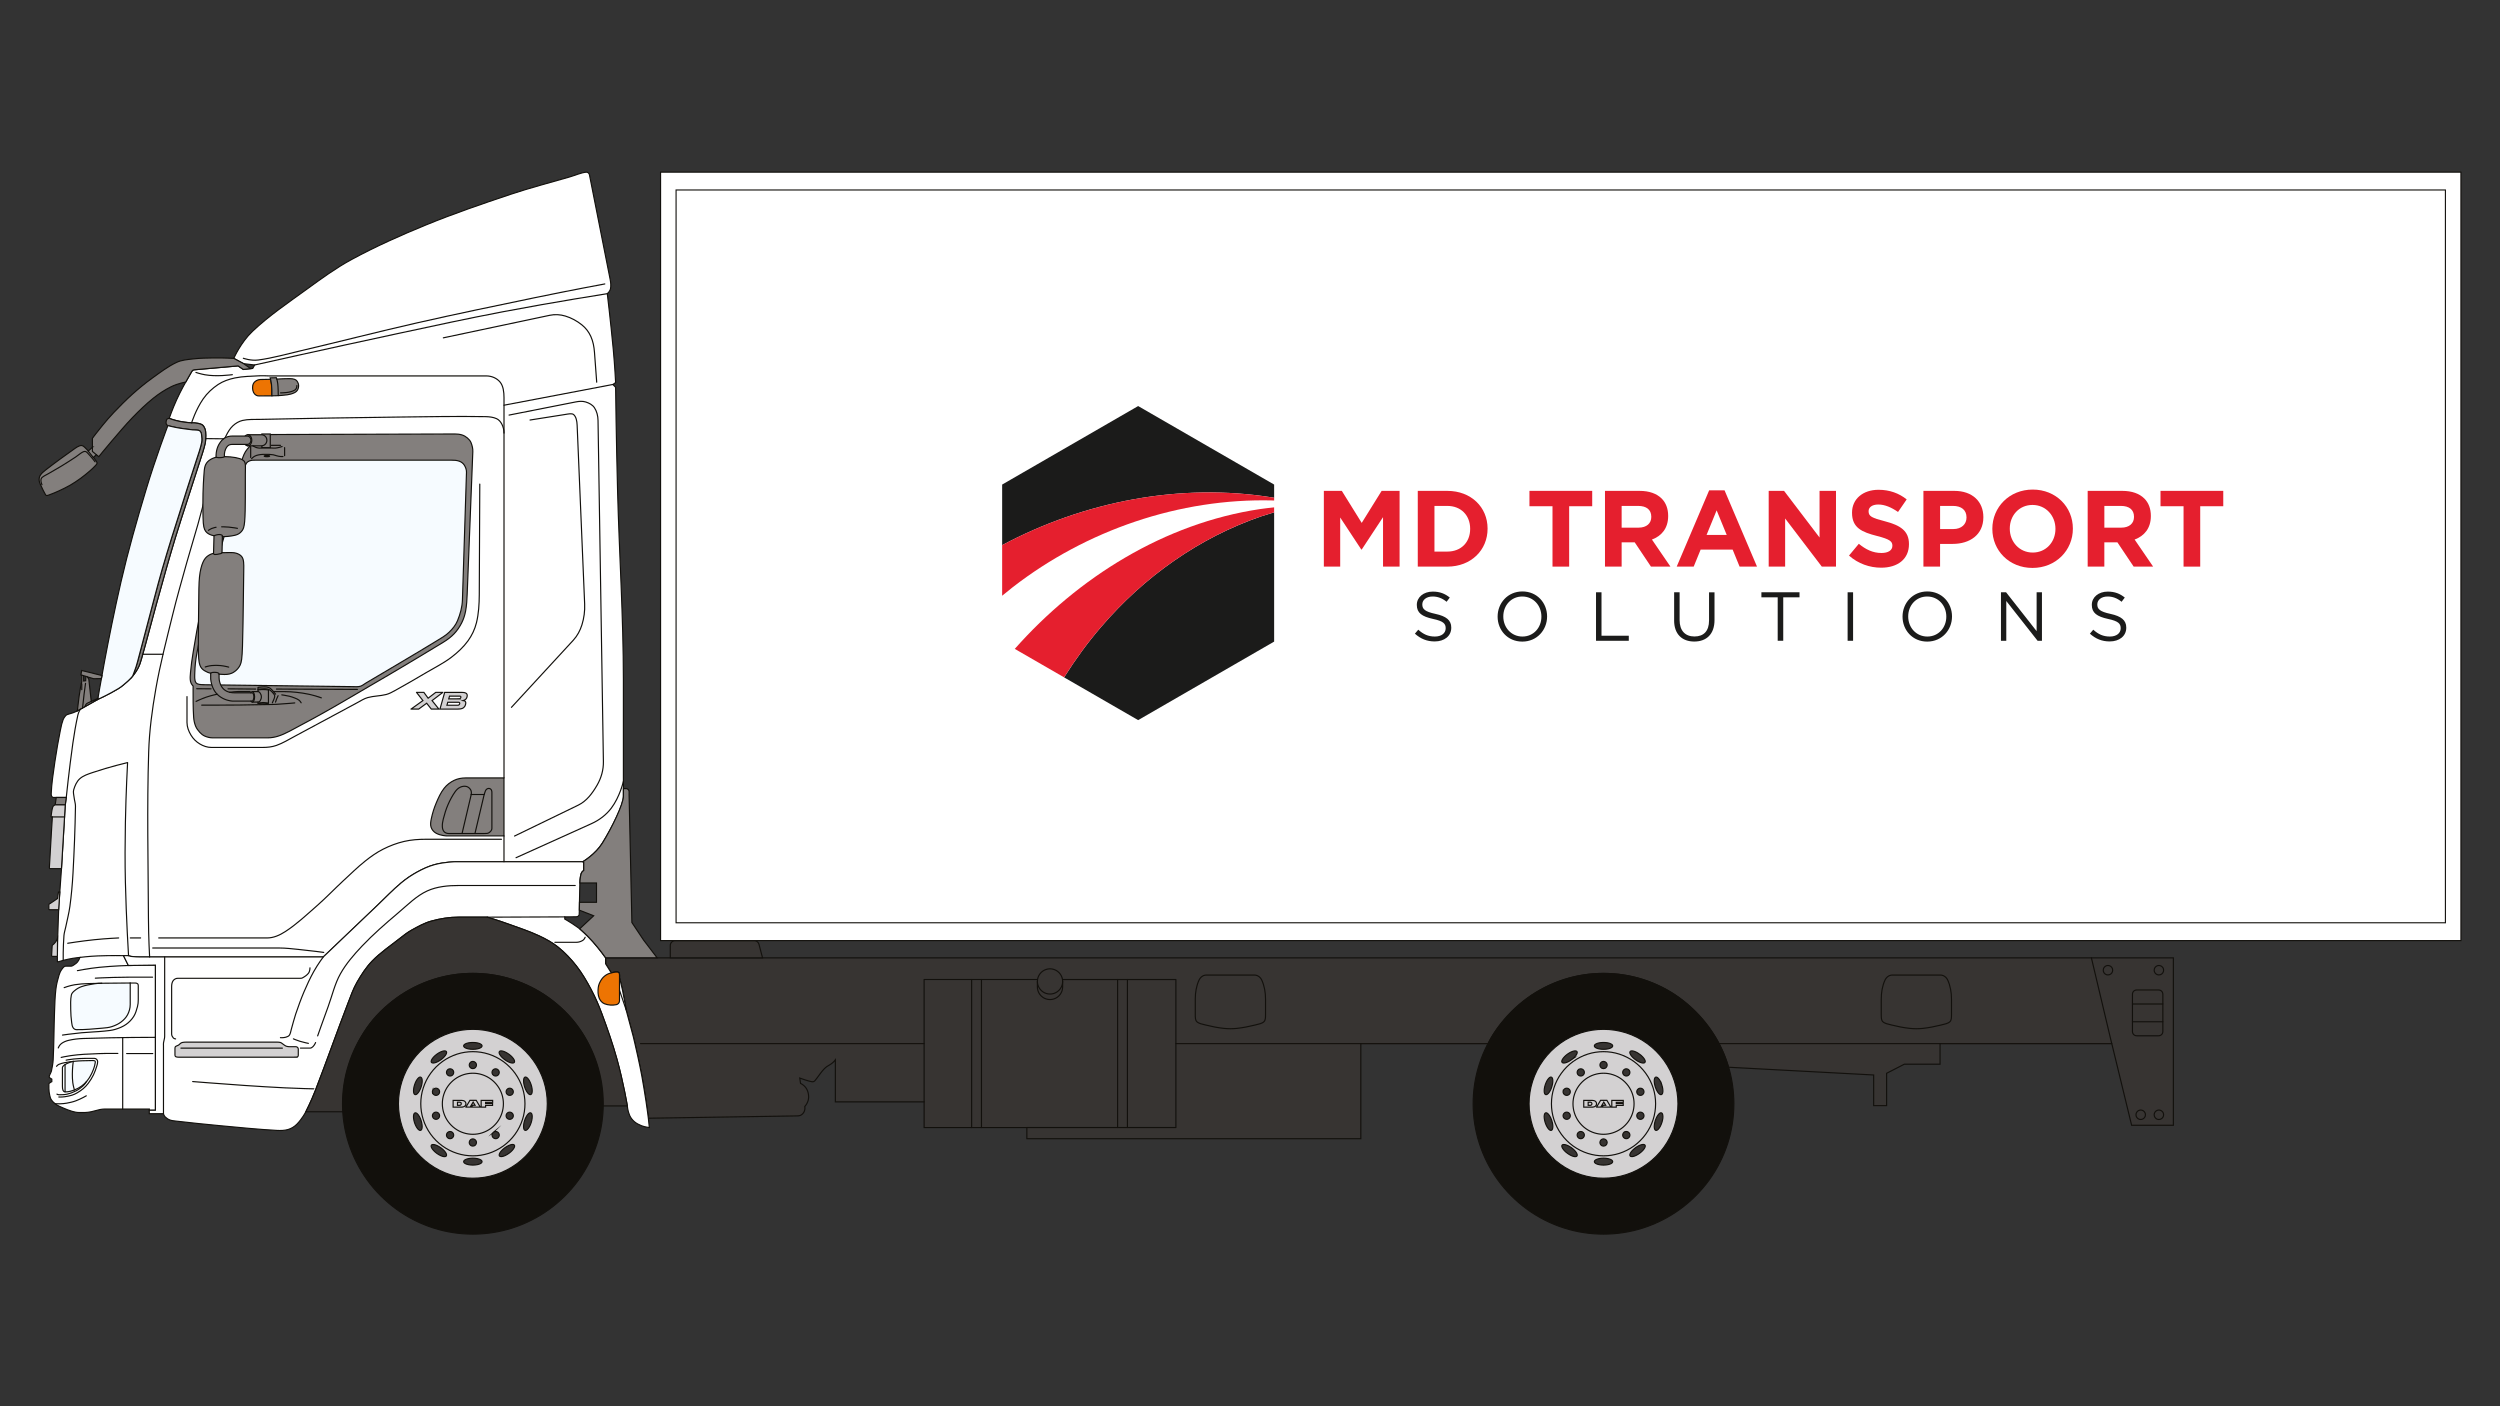 <?xml version="1.0" encoding="UTF-8"?>
<svg id="Layer_1" data-name="Layer 1" xmlns="http://www.w3.org/2000/svg" viewBox="0 0 1280 720">
  <rect x="0" y="0" width="1280" height="720" fill="#333333" stroke="none"/>
  <defs>
    <style>
      .cls-1 {
        stroke-width: .59px;
      }

      .cls-1, .cls-2, .cls-3, .cls-4, .cls-5, .cls-6, .cls-7, .cls-8, .cls-9, .cls-10, .cls-11, .cls-12, .cls-13 {
        stroke: #12100c;
      }

      .cls-1, .cls-2, .cls-3, .cls-4, .cls-5, .cls-6, .cls-8, .cls-9, .cls-10, .cls-11, .cls-13 {
        stroke-miterlimit: 22.93;
      }

      .cls-1, .cls-2, .cls-6, .cls-14 {
        fill: #fff;
      }

      .cls-2 {
        stroke-width: .57px;
      }

      .cls-15, .cls-3, .cls-11 {
        fill: #837f7d;
      }

      .cls-15, .cls-4, .cls-5, .cls-16, .cls-6, .cls-8, .cls-9, .cls-10, .cls-11, .cls-12, .cls-13 {
        fill-rule: evenodd;
      }

      .cls-3, .cls-4, .cls-5, .cls-6, .cls-7, .cls-8, .cls-9, .cls-10, .cls-11, .cls-12, .cls-13 {
        stroke-width: .6px;
      }

      .cls-4, .cls-7, .cls-12 {
        fill: none;
      }

      .cls-5 {
        fill: #373432;
      }

      .cls-17 {
        fill: #1b1b1a;
      }

      .cls-16, .cls-8 {
        fill: #d3d1d2;
      }

      .cls-18 {
        fill: #e51f2e;
      }

      .cls-7, .cls-12 {
        stroke-linecap: round;
        stroke-linejoin: round;
      }

      .cls-9 {
        fill: #12100c;
      }

      .cls-10 {
        fill: #ed7402;
      }

      .cls-13 {
        fill: #f6fbff;
      }
    </style>
  </defs>
  <g>
    <g>
      <path class="cls-5" d="M768.99,523.65c-3.32,3.99-5.38,7.23-6.98,10.7h-65.27v48.66h-170.99v-5.7h-52.6v-13.15h-45.45v-21.52c-.34.47-.73.91-1.23,1.35-.51.45-1.13.91-1.87,1.34-.74.43-1.59.85-2.75,2.08-1.16,1.23-2.62,3.27-3.54,4.53-.91,1.26-1.28,1.72-1.84,1.87-.56.15-1.31-.02-2.51-.37-1.2-.34-2.85-.87-4.48-1.47l.39,2.72c1.17.56,2.19,1.43,2.88,2.45.69,1.03,1.05,2.22,1.19,3.33.15,1.1.1,2.11-.22,3.13-.32,1.03-.91,2.07-1.67,2.95.16.83.07,1.71-.28,2.5-.34.8-.95,1.5-1.74,1.92-.79.42-1.75.37-2.67.39l-75.37,1.17c-.35-2.89-.75-5.78-1.29-9.33-.54-3.55-1.22-7.78-1.92-11.6-.7-3.82-1.41-7.25-2.16-10.67-.75-3.42-1.53-6.84-2.35-10.25l-3.65-13.63c-.51-3.06-1.03-6.13-1.59-8.86-.57-2.74-1.2-5.16-1.82-7.57v-1.52c0-.45-.11-.94-.47-1.19-.37-.25-.93-.25-1.58-.17-.65.07-1.41.22-2.14.44l-2.93-4.7v-3.06h802.67v85.71h-21.37l-10.15-41.77h-87.94v10.51h-18.29l-9.07,4.66v16.56h-6.62v-15.7l-74.37-3.97c-1.91-6.74-4.96-13.15-9.2-19.17-4.22-6.02-9.64-11.65-15.55-16.05-5.9-4.4-12.32-7.56-18.93-9.67-6.62-2.1-13.43-3.13-20.24-3.13-6.81,0-13.63,1.03-20.24,3.16-6.6,2.13-13,5.36-18.46,9.36-5.48,3.99-10.02,8.76-13.33,12.75Z"/>
      <path class="cls-6" d="M31.02,373.26c-1.09,5.56-2.11,11.13-2.92,16.73-.8,5.58-1.69,11.14-1.89,16.54-.04.95.43,1.78,1.2,1.78h6.51l-.5,3.79-1.94,32.65-1.39,19.28-.64,18.42-.08,8.98v.72c0,.14,0,.28.07.31.11.05.3,0,.49-.05.88-.22,1.75-.54,2.64-.76,1.54-.37,3.09-.71,4.66-.98,1.83-.31,3.69-.47,3.69-.47,0,0-.42,1.31-1.23,2.3-.53.65-1.25,1.14-1.97,1.61-.43.28-.87.56-1.34.56h-2.76c-.81,0-1.4.86-2.02,1.7-.63.85-1.07,1.85-1.38,2.89-.7,2.33-1.31,4.7-1.6,7.11-.48,3.93-.56,7.92-.71,11.91-.31,8.11-.27,16.24-.69,24.33-.1,1.91-.49,3.8-.88,5.69-.1.48-.37.92-.57,1.39-.17.41-.43.78-.51,1.17-.07.38-.11.76.13.91l1.14.76v1.28s-.67.31-1.22.75c-.15.12-.28.27-.28.44v2.33c0,1.17.17,2.34.43,3.49.18.82.39,1.64.85,2.3.63.91,1.43,1.69,2.35,2.32,1.15.79,2.48,1.34,3.8,1.9,1.47.63,2.95,1.24,4.47,1.67,1.15.33,2.32.6,3.5.6h3.03c1.11,0,2.21-.19,3.31-.41,1.49-.29,2.93-.81,4.41-1.11.78-.15,1.58-.25,2.38-.25h22.9v.61h3.15v-74.3l-13.85.19-2.5-5.05h2.55s.7.34,1.43.42c1.58.18,3.16.27,4.75.27h93.53s13.82-13.21,27.67-26.39c4.06-3.86,7.92-7.93,12.18-11.5,2.52-2.12,5.26-3.98,8.14-5.56,2.87-1.57,5.83-2.98,8.95-3.82,5.18-1.4,10.73-1.49,10.73-1.49h65.21s6.46-3.79,10.05-9.59c4.99-8.05,10.73-19.46,10.73-23.96v-59.64c0-32.16-2.12-64.3-2.97-96.47-.71-26.63-1.01-53.27-1.01-53.27l-1.41-1.43,1.41-.98s-.41-8.54-1.21-17.05c-1.34-14.25-3.05-28.46-3.05-28.46,0,0,1.35-1.12,1.64-2.53.3-1.48.15-3.09-.16-4.69l-10.61-53.61c-.16-.79-.77-1.36-1.52-1.39h-.13s-.05,0-.08,0c-2.63.28-5.48,1.58-8.44,2.45-10.08,2.95-20.27,5.56-30.22,8.89-14.66,4.9-29.28,9.92-43.55,15.77-12.88,5.28-25.58,10.96-37.78,17.56-8.11,4.38-15.59,9.88-23.11,15.33-9.56,6.93-19.34,13.55-27.72,21.5-6.05,5.73-9.57,13.85-9.57,13.85l5,2.69,5.69.69-.98,1.74-1.05.13-3.77.42-2.16-1.47c-.17-.11-.32-.28-.49-.33-.19-.05-.41.01-.63.03l-21.38,1.9c-.42.04-.84.05-1.14.25-.36.24-.62.66-.85,1.08l-2.85,5s-2.53,4.41-4.63,9.02c-2.13,4.67-3.82,9.54-3.82,9.54,0,0,2.57.97,5.24,1.5,3.09.62,6.26.8,6.26.8,0,0,2.87-.17,5.06.8.83.37,1.36,1.25,1.73,2.2.41,1.03.46,2.21.47,3.4.01,1.48-.07,2.97-.4,4.4-.67,2.92-1.69,5.78-2.6,8.67-4.22,13.33-8.71,26.58-12.79,39.95-3.29,10.8-6.27,21.69-9.3,32.56-2.68,9.6-5.12,19.26-7.85,28.84-.44,1.57-.92,3.12-1.65,4.54-1.17,2.29-2.87,4.32-2.87,4.32,0,0-1.17,1.43-2.53,2.63-1.51,1.33-2.99,2.69-4.69,3.73-5.11,3.1-10.63,5.58-10.63,5.58l-10.45,5.87s-1.15.57-2.35,1c-.93.34-1.93.51-2.83.87-.33.13-.62.33-.85.59-.5.6-.98,1.21-1.25,1.92-.59,1.57-.99,3.23-1.32,4.91Z"/>
      <path class="cls-11" d="M47.31,228.99v-4.59s2.48-3.35,5.14-6.56c1.85-2.24,3.71-4.45,5.72-6.55,3.08-3.22,6.2-6.4,9.52-9.38,3.24-2.9,6.59-5.67,10.11-8.21,4.14-2.98,8.19-6.09,12.65-8.18,2.6-1.22,5.61-1.43,8.6-1.78,3.44-.4,6.92-.43,10.4-.48,5.12-.06,10.24.22,10.24.22l5,2.69,3.66,2.56-3.77.43-2.16-1.47c-.17-.11-.32-.28-.49-.33-.19-.05-.41.01-.63.03l-21.38,1.9c-.42.04-.84.05-1.14.25-.36.24-.62.66-.85,1.08l-2.85,5s-3.98.66-7.46,2.39c-3.21,1.59-6.23,3.57-9.05,5.82-3.75,2.99-7.21,6.35-10.57,9.81-3.83,3.95-7.35,8.21-10.95,12.38-3.3,3.83-6.45,7.79-6.45,7.79l-1.27-1.02-1.53,1.44s.86.9,1.5,1.93c.22.36.44.72.37,1.05-.09.43-.48.82-.86,1.23-.85.91-1.74,1.77-2.68,2.58-1.59,1.37-3.2,2.69-4.89,3.92-1.72,1.24-3.48,2.43-5.31,3.49-1.89,1.09-3.87,2.02-5.86,2.95-1.45.68-2.93,1.27-4.42,1.83-.64.24-1.27.54-1.8.49-.3-.02-.51-.36-.71-.71-.69-1.18-1.29-2.43-1.86-3.69-.47-1.06-1.06-2.06-1.2-3.11-.12-.94-.02-1.9.44-2.68.64-1.1,1.7-1.99,2.79-2.84,4.96-3.87,10.08-7.54,15.22-11.19.71-.5,1.46-.94,2.25-1.23.44-.16.9-.22,1.32-.09.5.16.93.54,1.36.94.93.83,1.73,1.83,1.73,1.83l2.17-1.95Z"/>
      <polygon class="cls-11" points="28.26 412.1 28.79 408.31 33.93 408.31 33.43 412.1 28.26 412.1"/>
      <path class="cls-11" d="M71.1,336.23c2.66-10.02,5.26-20.07,7.93-30.1,1.28-4.82,2.56-9.63,3.93-14.42,1.61-5.6,3.32-11.17,5.04-16.74,1.18-3.86,2.45-7.68,3.66-11.52,1.29-4.08,2.55-8.17,3.85-12.25,1.67-5.22,3.41-10.42,5.05-15.64.95-3.02,2.08-5.97,2.68-9,.27-1.34.08-2.74-.07-4.15-.06-.54-.26-1.05-.57-1.47-.23-.32-.57-.54-.97-.62-.94-.2-1.98-.11-3-.22-1.49-.16-2.99-.36-4.48-.57-1.4-.2-2.8-.4-4.19-.68-2.02-.39-4.01-.93-4.01-.93,0,0-.53-.28-.75-.71-.17-.32-.22-.7-.18-1.08.07-.56.16-1.11.45-1.47.35-.42,1.13-.44,1.13-.44,0,0,2.57.97,5.24,1.5,3.09.62,6.26.8,6.26.8,0,0,2.87-.17,5.06.8.83.37,1.36,1.25,1.73,2.2.41,1.03.46,2.21.47,3.4.01,1.48-.07,2.97-.4,4.4-.67,2.92-1.69,5.78-2.6,8.67-4.22,13.33-8.71,26.58-12.79,39.95-3.29,10.8-6.27,21.69-9.3,32.56-2.68,9.6-5.12,19.26-7.85,28.84-.44,1.57-.92,3.12-1.65,4.54-1.17,2.29-2.87,4.32-2.87,4.32,0,0,.99-2.39,1.78-4.85.54-1.67.96-3.38,1.41-5.08Z"/>
      <path class="cls-13" d="M71.1,336.23c2.66-10.02,5.26-20.07,7.93-30.1,1.28-4.82,2.56-9.63,3.93-14.42,1.61-5.6,3.32-11.17,5.04-16.74,1.18-3.86,2.45-7.68,3.66-11.52,1.29-4.08,2.55-8.17,3.85-12.25,1.67-5.21,3.41-10.42,5.05-15.64.95-3.02,2.08-5.97,2.68-9,.27-1.34.08-2.74-.07-4.15-.06-.54-.26-1.05-.57-1.47-.23-.32-.57-.54-.97-.63-.94-.2-1.98-.11-3-.22-1.49-.16-2.99-.36-4.48-.57-1.4-.2-2.8-.4-4.19-.68-2.02-.39-4.01-.93-4.01-.93,0,0-6.22,16.33-11.23,33.03-4.66,15.5-9.11,31.06-12.74,46.82-6.85,29.69-11.84,59.82-11.84,59.82l-.08.52s5.52-2.47,10.63-5.58c1.7-1.03,3.18-2.4,4.69-3.73,1.37-1.21,2.53-2.63,2.53-2.63,0,0,.99-2.39,1.78-4.85.54-1.67.96-3.38,1.41-5.08Z"/>
      <path class="cls-6" d="M318.94,507.87c-.76-3.66-1.76-7.27-1.76-7.27v-1.52c0-.49-.14-.95-.47-1.19-.36-.25-.91-.23-1.47-.19-1.12.08-2.24.45-2.24.45l-2.93-4.7v-3.06s-3.07-4.36-6.6-8.31c-3.11-3.47-6.66-6.54-6.66-6.54,0,0-1.92-1.41-3.91-2.72-1.83-1.19-3.73-2.27-3.73-2.27v-1.11l5.71-.04s.71.01,1.15-.32c.3-.22.51-.54.52-.91l.07-2.15.06-4.03.22-9.9s-.04-2.56.64-4.8c.29-.97,1.32-1.62,1.32-1.62v-4.1l-.47-.36h-65.21s-5.55.09-10.73,1.49c-3.12.85-6.08,2.25-8.95,3.82-2.89,1.58-5.62,3.44-8.15,5.56-4.26,3.58-8.12,7.64-12.18,11.5-13.85,13.17-27.67,26.39-27.67,26.39h-93.53c-1.59,0-3.18-.1-4.76-.27-.74-.08-1.44-.42-1.44-.42h-2.55l2.5,5.05,13.85-.19v74.3s-3.14,0-3.14,0v1.77h7.24s.27,1.02.92,1.67c.66.65,1.44,1.18,2.31,1.52.98.38,2.08.47,3.17.6,7.44.85,14.89,1.64,22.35,2.33,9.75.9,19.5,1.9,29.24,2.44,2.04.11,4.08.08,5.94-.49,1.66-.51,3.17-1.44,4.4-2.69,2.72-2.74,4.6-6.38,4.6-6.38,0,0,2.66-5.2,4.77-10.62,5.81-14.97,11.11-30.14,16.88-45.13,1.39-3.61,2.67-7.26,4.57-10.56,2.25-3.9,4.69-7.7,7.79-10.88,4.15-4.26,9.2-7.69,13.98-11.44,1.99-1.56,3.96-3.14,6.16-4.35,3.28-1.81,6.55-3.66,10.07-4.63,4.57-1.26,9.28-2.02,14.04-2.02h14.59s5.46,1.61,10.8,3.54c5.27,1.9,10.6,3.64,15.64,5.99,3.52,1.64,6.93,3.49,9.91,5.9,3.48,2.81,6.59,6.1,9.35,9.65,2.88,3.7,5.26,7.79,7.47,11.96,2.13,4.01,3.95,8.18,5.52,12.45,2.87,7.75,5.59,15.55,7.79,23.49,3.23,11.67,5.25,23.67,5.25,23.67,0,0,.2,2.64,1.21,4.9.54,1.2,1.37,2.27,2.37,3.14,1.06.92,2.36,1.58,3.7,2.11,1.89.74,4.01.91,4.01.91l-.52-4.8s-.52-4.34-1.19-8.65c-.65-4.23-1.32-8.45-2.09-12.66-.63-3.44-1.36-6.86-2.1-10.28-1.11-5.14-2.35-10.25-2.35-10.25l-3.65-13.63s-.71-4.6-1.66-9.17Z"/>
      <path class="cls-10" d="M317.18,512.39c0,.98-.68,1.81-1.63,2-1.95.4-4.13.28-6.01-.45-1.28-.5-2.26-1.63-2.78-2.97-.63-1.62-.67-3.52-.45-5.37.16-1.39.78-2.72,1.55-3.95.62-.98,1.49-1.8,2.46-2.45,1.15-.79,2.66-1.04,2.66-1.04,0,0,1.12-.37,2.25-.45.56-.04,1.12-.06,1.47.19.33.24.48.7.48,1.19v13.31Z"/>
      <path class="cls-9" d="M841.23,501.53c6.61,2.11,12.99,5.31,18.77,9.48,5.78,4.18,10.94,9.34,15.12,15.12,4.18,5.78,7.37,12.16,9.48,18.77,2.11,6.6,3.14,13.41,3.14,20.22s-1.03,13.63-3.14,20.23c-2.11,6.6-5.31,13-9.48,18.77-4.18,5.78-9.34,10.94-15.12,15.11-5.78,4.18-12.16,7.37-18.77,9.49-6.6,2.11-13.42,3.15-20.23,3.15s-13.63-1.03-20.23-3.15c-6.61-2.11-13-5.31-18.78-9.49-5.77-4.18-10.93-9.33-15.11-15.11-4.18-5.78-7.37-12.17-9.48-18.77-2.12-6.6-3.15-13.41-3.15-20.23s1.03-13.63,3.15-20.22c2.11-6.6,5.31-12.99,9.48-18.77,4.18-5.78,9.34-10.94,15.11-15.12,5.78-4.17,12.17-7.37,18.78-9.49,6.6-2.11,13.42-3.14,20.23-3.14s13.62,1.03,20.23,3.15Z"/>
      <path class="cls-8" d="M832.56,528.8c3.78,1.21,7.43,3.03,10.72,5.42,3.3,2.39,6.26,5.33,8.64,8.63,2.39,3.3,4.21,6.95,5.4,10.72,1.22,3.77,1.8,7.66,1.8,11.55s-.59,7.78-1.8,11.55c-1.19,3.78-3.02,7.43-5.4,10.73-2.39,3.3-5.34,6.25-8.64,8.63-3.29,2.39-6.94,4.21-10.72,5.42-3.77,1.2-7.66,1.8-11.55,1.8s-7.78-.59-11.56-1.8c-3.77-1.21-7.42-3.03-10.71-5.42-3.3-2.39-6.26-5.33-8.64-8.63-2.39-3.3-4.21-6.95-5.42-10.72-1.2-3.78-1.8-7.67-1.8-11.56s.6-7.78,1.8-11.55c1.2-3.77,3.03-7.42,5.42-10.72,2.39-3.3,5.34-6.25,8.64-8.63,3.29-2.39,6.94-4.21,10.71-5.42,3.78-1.21,7.67-1.79,11.56-1.79s7.78.59,11.55,1.79Z"/>
      <path class="cls-8" d="M829.09,539.71c2.64.85,5.19,2.12,7.5,3.79,2.31,1.67,4.37,3.73,6.03,6.04,1.68,2.31,2.95,4.86,3.8,7.5.84,2.63,1.25,5.36,1.25,8.08s-.41,5.44-1.25,8.08c-.85,2.63-2.12,5.19-3.8,7.5-1.67,2.31-3.72,4.37-6.03,6.04-2.31,1.67-4.86,2.95-7.5,3.79-2.64.85-5.36,1.26-8.08,1.26s-5.45-.41-8.09-1.26c-2.64-.84-5.18-2.12-7.5-3.79-2.31-1.67-4.37-3.73-6.03-6.04-1.67-2.31-2.95-4.86-3.79-7.5-.85-2.64-1.26-5.37-1.26-8.08s.41-5.45,1.26-8.08c.84-2.64,2.12-5.2,3.79-7.5,1.67-2.31,3.72-4.37,6.03-6.04,2.32-1.67,4.86-2.94,7.5-3.79,2.64-.85,5.36-1.26,8.09-1.26s5.44.41,8.08,1.26Z"/>
      <path class="cls-8" d="M825.74,550.23c1.55.5,3.05,1.24,4.4,2.22,1.36.98,2.56,2.19,3.55,3.54.97,1.35,1.72,2.85,2.21,4.39.5,1.55.74,3.14.74,4.74s-.24,3.19-.74,4.74c-.49,1.55-1.24,3.04-2.21,4.4-.98,1.35-2.19,2.56-3.55,3.54-1.35.97-2.85,1.72-4.4,2.22-1.55.5-3.14.74-4.73.74s-3.19-.24-4.74-.74c-1.55-.49-3.04-1.24-4.4-2.22-1.35-.98-2.56-2.19-3.54-3.54-.98-1.35-1.73-2.85-2.22-4.4-.5-1.55-.74-3.14-.74-4.74s.24-3.2.74-4.74c.49-1.55,1.24-3.04,2.22-4.39.97-1.35,2.19-2.56,3.54-3.54,1.36-.98,2.85-1.73,4.4-2.22,1.55-.49,3.14-.74,4.74-.74s3.18.24,4.73.74Z"/>
      <path class="cls-5" d="M831.58,550.56c-.13-.1-.28-.24-.38-.38-.41-.55-.46-1.13-.28-1.71.09-.25.23-.49.5-.75.53-.47,1.11-.56,1.67-.43.3.07.61.21.93.54.46.54.56,1.1.43,1.68-.08.3-.21.6-.54.92-.54.48-1.11.56-1.68.43-.21-.05-.42-.14-.65-.3Z"/>
      <path class="cls-5" d="M808.27,582.66c-.13-.1-.29-.24-.39-.38-.4-.55-.46-1.12-.28-1.71.09-.25.22-.5.49-.75.55-.47,1.11-.56,1.68-.44.31.08.61.21.92.54.49.54.56,1.11.44,1.68-.08.3-.21.6-.54.92-.53.48-1.11.56-1.67.44-.22-.05-.44-.14-.65-.3Z"/>
      <path class="cls-5" d="M838.12,559.56c-.17-.56-.13-1.12.31-1.7.1-.13.25-.28.39-.37.56-.37,1.14-.42,1.72-.2.23.09.49.24.73.51.44.55.52,1.12.38,1.69-.1.3-.23.6-.57.9-.55.45-1.12.52-1.7.37-.3-.09-.59-.23-.9-.58-.18-.21-.29-.41-.35-.62Z"/>
      <path class="cls-5" d="M800.39,571.82c-.17-.56-.13-1.12.31-1.7.1-.13.25-.28.39-.37.56-.37,1.14-.42,1.72-.2.24.09.49.24.73.51.44.55.52,1.12.38,1.69-.1.3-.23.6-.57.9-.55.45-1.13.53-1.69.37-.3-.09-.61-.23-.91-.58-.18-.2-.29-.41-.35-.62Z"/>
      <path class="cls-5" d="M838.12,570.69c.09-.25.22-.5.48-.76.54-.49,1.11-.58,1.67-.46.31.07.62.2.93.52.5.54.59,1.1.48,1.67-.07.31-.2.62-.52.93-.54.49-1.1.58-1.67.47-.31-.07-.62-.2-.93-.52-.5-.54-.59-1.1-.48-1.67.01-.06.03-.12.04-.17Z"/>
      <path class="cls-5" d="M800.39,558.43c.09-.25.21-.51.49-.76.53-.49,1.09-.58,1.66-.47.31.07.62.2.94.52.49.54.57,1.1.46,1.67-.07.31-.2.62-.52.93-.54.49-1.11.58-1.67.47-.31-.07-.62-.21-.93-.52-.5-.54-.59-1.1-.48-1.67.01-.06.03-.12.04-.18Z"/>
      <path class="cls-5" d="M831.59,579.68c.55-.39,1.13-.44,1.71-.24.24.09.49.23.74.5.45.54.54,1.11.41,1.69-.09.3-.22.6-.56.91-.54.46-1.11.54-1.68.4-.31-.08-.61-.22-.92-.56-.45-.54-.53-1.11-.4-1.69.08-.3.22-.6.55-.91.04-.04.1-.08.14-.12Z"/>
      <path class="cls-5" d="M808.27,547.59c.55-.39,1.13-.44,1.72-.24.23.09.49.23.73.5.46.54.54,1.11.41,1.69-.09.3-.22.6-.56.91-.54.46-1.12.54-1.69.4-.29-.09-.6-.22-.91-.56-.45-.54-.54-1.11-.4-1.69.08-.3.21-.6.55-.91.04-.04.09-.08.14-.12Z"/>
      <path class="cls-5" d="M821.01,547.13c-.43,0-.86-.11-1.3-.54-.45-.48-.57-.98-.53-1.48.04-.37.15-.74.53-1.12.48-.46.97-.57,1.48-.53.36.04.73.16,1.12.53.45.48.57.97.53,1.48-.04.37-.15.74-.53,1.12-.42.41-.85.53-1.29.54Z"/>
      <path class="cls-5" d="M821.01,586.8c-.43,0-.86-.11-1.3-.54-.45-.48-.57-.97-.53-1.48.04-.37.15-.74.53-1.12.48-.46.97-.57,1.48-.53.36.04.73.16,1.12.53.45.48.57.98.53,1.48-.04.37-.15.74-.53,1.12-.42.4-.85.53-1.29.54Z"/>
      <path class="cls-5" d="M839.46,539.75c.32.22.63.48.92.73.29.26.55.52.77.77.23.25.42.48.57.7.15.22.27.41.36.58.08.17.14.32.18.45.04.13.08.24.09.34.01.1.01.18,0,.25-.01.07-.03.14-.06.2-.01.05-.04.11-.08.16-.03.04-.08.08-.12.13-.06.04-.11.07-.18.1-.07.03-.14.06-.24.08-.09.02-.21.03-.34.03s-.29,0-.49-.04c-.19-.03-.41-.08-.66-.16-.25-.08-.53-.19-.84-.33-.31-.14-.63-.31-.97-.5-.33-.2-.66-.42-.97-.65-.32-.22-.6-.45-.86-.68-.27-.23-.51-.47-.73-.69-.22-.23-.41-.45-.56-.65-.15-.21-.28-.4-.39-.57-.1-.17-.18-.32-.23-.45s-.09-.25-.11-.36c-.03-.1-.04-.19-.04-.27s0-.15.01-.21c.01-.06.03-.12.04-.17.04-.1.09-.18.19-.26.04-.04.09-.07.15-.1.06-.03.12-.05.2-.08.07-.02.17-.04.27-.04.11-.01.23-.01.38,0,.14.01.31.04.51.08.19.04.41.1.65.19.24.09.51.2.8.33.29.14.57.29.88.48.3.18.6.38.91.61Z"/>
      <path class="cls-5" d="M804.63,587.67c.32.24.64.49.93.74.28.26.55.52.77.77.23.25.41.48.57.7.14.22.27.41.35.58.09.17.14.32.19.45.04.13.07.24.08.34.01.1.01.18,0,.25-.01.07-.02.14-.04.2-.02.05-.06.11-.09.16-.03.04-.08.08-.12.13-.04.04-.1.07-.17.1-.08.03-.15.06-.24.08-.1.02-.21.03-.35.03-.13,0-.29,0-.49-.04-.19-.03-.41-.08-.66-.16-.24-.09-.53-.19-.84-.33-.6-.27-1.3-.68-1.96-1.16-.33-.24-.64-.49-.94-.74-.29-.26-.54-.52-.77-.77-.22-.25-.41-.48-.56-.7-.15-.21-.28-.41-.36-.58-.09-.17-.14-.31-.19-.45-.04-.13-.07-.24-.08-.34-.01-.1-.01-.18,0-.25.01-.07.02-.14.04-.19.02-.06.06-.12.09-.16.03-.05.08-.09.12-.13.06-.04.1-.07.17-.1.07-.03.15-.06.24-.08.1-.02.21-.03.35-.03.13,0,.29.01.48.04.2.03.41.08.66.16s.54.19.85.32c.61.27,1.29.68,1.97,1.16Z"/>
      <path class="cls-5" d="M850.85,555.42c.11.34.2.7.28,1.04.09.34.14.68.19.98.04.31.07.6.07.86.01.26,0,.48-.01.68-.02.2-.06.36-.09.51-.03.14-.07.25-.11.36-.04.1-.08.18-.12.24-.2.28-.4.36-.59.37-.06,0-.1,0-.17,0-.07-.01-.14-.03-.21-.06-.08-.02-.15-.07-.25-.12-.09-.05-.18-.13-.29-.22-.11-.09-.23-.21-.36-.36-.13-.15-.28-.33-.42-.54-.14-.21-.3-.46-.44-.74-.15-.27-.3-.58-.44-.9-.27-.65-.51-1.36-.66-2.05-.08-.34-.13-.68-.18-.98-.04-.31-.07-.6-.08-.86,0-.26,0-.48.02-.68.02-.2.04-.36.09-.51.02-.14.07-.25.1-.36.04-.1.09-.17.13-.24.19-.28.39-.36.57-.37.06,0,.11,0,.18,0,.07.01.13.03.21.06.07.02.15.07.24.12.09.05.19.13.3.22.11.1.23.22.36.36.13.15.27.33.42.54.14.21.29.46.44.74.15.27.3.58.43.9.14.33.27.67.39,1.02Z"/>
      <path class="cls-5" d="M794.51,573.72c.12.39.23.77.31,1.15.09.37.14.74.19,1.08.03.33.04.63.04.9s-.02.49-.06.68c-.03.19-.07.34-.11.47-.04.13-.09.24-.13.32-.06.08-.1.15-.14.21-.18.18-.33.23-.5.24-.07,0-.13,0-.2-.02-.08-.01-.15-.04-.24-.08-.09-.04-.19-.1-.3-.17-.11-.09-.23-.19-.36-.32-.13-.14-.28-.31-.44-.52-.15-.22-.32-.47-.49-.76-.17-.29-.33-.62-.49-.97-.31-.7-.57-1.51-.74-2.27-.09-.38-.14-.74-.18-1.08-.04-.33-.06-.64-.06-.9.01-.27.03-.5.06-.68.02-.19.07-.34.11-.48.04-.13.09-.23.13-.31.06-.09.1-.15.15-.21.17-.18.32-.23.49-.24.07,0,.13,0,.2.01.08.02.15.04.24.08.09.04.19.1.3.17.11.08.23.18.36.32.13.13.29.31.44.52.15.21.33.46.49.76.18.3.33.62.5.98.15.35.29.73.42,1.11Z"/>
      <path class="cls-5" d="M850.85,574.79c-.11.36-.24.71-.38,1.03-.14.33-.29.63-.43.91-.15.28-.31.52-.45.74-.14.21-.29.39-.42.54-.13.15-.25.27-.35.36-.12.1-.22.16-.31.22-.09.06-.17.09-.24.12-.2.07-.38.08-.54.03-.1-.04-.21-.1-.31-.21-.06-.05-.1-.12-.14-.21-.06-.09-.1-.19-.14-.32-.04-.13-.08-.28-.11-.48-.03-.19-.04-.41-.06-.68,0-.27.01-.57.06-.9.08-.68.24-1.47.49-2.23.13-.38.28-.76.43-1.11.14-.36.32-.69.48-.98.18-.29.34-.54.5-.76.17-.21.31-.39.44-.52.13-.14.25-.24.36-.32.11-.08.21-.14.3-.18.1-.04.18-.06.24-.08.24-.04.46-.01.7.22.04.05.09.12.14.21.04.08.09.19.13.31.04.13.09.28.11.48.03.19.04.41.06.68,0,.27-.01.57-.04.91-.04.33-.1.7-.19,1.07-.08.38-.19.77-.31,1.14Z"/>
      <path class="cls-5" d="M794.51,556.51c-.12.39-.27.76-.42,1.12-.15.35-.32.68-.49.97-.17.29-.33.54-.49.76-.17.21-.31.38-.44.52-.14.13-.27.24-.38.32-.11.08-.21.13-.29.17-.1.04-.18.07-.24.08-.25.05-.48.01-.7-.22-.06-.05-.1-.12-.14-.21-.06-.08-.1-.19-.14-.32-.04-.13-.08-.28-.11-.47-.02-.19-.04-.42-.04-.68-.01-.27.01-.57.04-.9.04-.33.1-.7.18-1.08.09-.37.2-.77.31-1.13.12-.37.24-.71.39-1.03.14-.32.29-.63.43-.91.14-.27.31-.52.45-.73.14-.22.29-.39.42-.54.12-.14.24-.27.35-.36.11-.09.21-.16.3-.22.09-.05.18-.1.25-.13.19-.07.36-.08.54-.03.1.04.2.1.31.21.06.05.1.12.14.21.06.09.1.19.14.31.04.13.08.28.11.48.02.19.04.42.04.68.01.26-.01.57-.04.9-.08.68-.25,1.47-.5,2.22Z"/>
      <path class="cls-5" d="M839.47,590.49c-.31.22-.61.43-.92.6-.3.18-.6.34-.88.48-.28.14-.54.25-.78.33-.25.09-.46.15-.66.19-.19.04-.35.07-.5.08-.14.01-.28.01-.38,0-.1-.01-.2-.02-.28-.05-.08-.02-.13-.05-.2-.07-.06-.03-.1-.07-.14-.1-.04-.04-.08-.07-.11-.12-.03-.05-.07-.1-.08-.16-.02-.06-.04-.12-.06-.2-.01-.07-.01-.15,0-.25.01-.1.04-.2.08-.34.04-.13.11-.27.19-.45.1-.17.21-.36.36-.58.15-.21.34-.45.57-.7.22-.25.49-.51.77-.76.57-.51,1.23-.98,1.82-1.34.31-.18.61-.34.88-.48.29-.14.55-.25.8-.33.24-.09.46-.15.65-.19.2-.04.36-.07.51-.08.14-.01.27-.01.38,0,.1.01.2.02.28.05.07.02.13.05.19.07.07.03.11.07.15.1.04.04.08.07.11.11.03.05.06.1.08.16.03.06.04.12.06.2,0,.07,0,.15-.01.25,0,.1-.03.21-.07.34-.04.13-.11.27-.2.45-.09.17-.21.36-.35.58-.15.21-.34.45-.57.7-.22.25-.49.51-.77.76-.29.26-.61.51-.92.74Z"/>
      <path class="cls-5" d="M804.65,542.57c-.31.22-.62.43-.92.6-.3.18-.6.34-.88.48-.29.14-.55.25-.8.33-.24.08-.46.15-.65.19-.2.04-.36.07-.51.08-.14.01-.27.01-.38,0-.1-.01-.19-.02-.27-.05-.08-.02-.14-.05-.2-.07-.06-.03-.11-.07-.14-.1-.04-.04-.09-.07-.11-.11-.03-.04-.07-.09-.08-.14-.02-.05-.04-.11-.06-.17-.01-.07-.01-.13-.01-.22.01-.08.02-.17.04-.27.02-.1.06-.22.11-.35.07-.13.13-.28.24-.46.1-.17.23-.36.39-.56.31-.41.76-.89,1.28-1.35.54-.47,1.15-.91,1.75-1.26.3-.18.6-.34.87-.48.29-.14.56-.25.81-.33.23-.09.45-.15.65-.19.19-.04.35-.07.51-.08.14-.01.27-.01.36,0,.11.01.2.02.28.05.08.02.14.05.2.07.06.03.1.07.14.1.04.04.08.07.11.11.03.05.07.1.09.16.02.06.03.12.04.2.01.07.01.15,0,.25-.01.1-.03.21-.08.35-.04.13-.1.27-.19.45-.09.17-.21.36-.36.58-.14.21-.34.45-.56.7-.23.25-.49.51-.78.76-.29.26-.6.51-.91.74Z"/>
      <path class="cls-5" d="M821,533.75c.41,0,.81.02,1.19.05.39.04.75.1,1.08.16.32.07.61.14.86.23.25.08.46.17.63.26.18.08.31.17.42.25.11.08.2.16.27.23.18.2.24.38.24.56,0,.2-.08.38-.24.57-.07.07-.15.15-.27.23-.11.09-.24.16-.42.25-.17.08-.38.17-.63.26-.25.08-.54.16-.86.23-.33.07-.7.13-1.08.16-.39.04-.78.05-1.19.05s-.81-.02-1.19-.05c-.39-.04-.74-.1-1.07-.16-.33-.07-.62-.15-.87-.23-.25-.09-.46-.18-.64-.26-.17-.09-.3-.17-.41-.25-.11-.08-.2-.16-.27-.23-.18-.2-.24-.38-.24-.57s.08-.38.24-.56c.07-.07.15-.15.27-.23.11-.08.24-.17.41-.25.18-.08.39-.17.64-.26.25-.09.54-.16.87-.23.33-.07.69-.13,1.07-.16.39-.04.8-.05,1.19-.05Z"/>
      <path class="cls-5" d="M821,592.99c.41,0,.81.02,1.19.06.39.04.75.09,1.08.16.32.07.62.15.86.24.25.08.46.17.64.26.17.09.31.17.42.25.1.08.19.16.25.23.18.2.24.39.25.57-.01.19-.08.37-.25.57-.07.07-.15.15-.25.23-.11.08-.25.16-.42.25-.18.08-.39.18-.64.26-.24.08-.54.16-.86.23-.33.07-.7.13-1.08.16-.39.04-.78.06-1.19.06s-.81-.02-1.19-.06c-.38-.04-.74-.09-1.07-.16-.33-.07-.62-.14-.87-.23-.25-.08-.46-.18-.63-.26-.18-.08-.31-.17-.42-.25-.11-.08-.19-.16-.25-.23-.19-.2-.25-.39-.25-.57,0-.19.08-.37.25-.57.07-.07.14-.15.25-.23.11-.08.24-.16.42-.25.17-.09.38-.18.63-.26.25-.08.54-.16.87-.24.33-.07.7-.12,1.07-.16.39-.04.8-.06,1.19-.06Z"/>
      <g>
        <path class="cls-16" d="M817.45,566.84h2.14l1.55-2.56.97,1.61h-1.24s-.55.94-.55.94h4.44s-2.03-3.45-2.03-3.45h-3.23s-2.06,3.45-2.06,3.45h0ZM814.1,566.84v-.91h.13c.1,0,.2-.01.29-.04.09-.03.18-.07.24-.13.09-.06.14-.14.19-.22.1-.17.13-.37.11-.56-.02-.1-.06-.19-.11-.27-.04-.08-.1-.16-.19-.22-.14-.12-.34-.18-.53-.17h-.13v-.93h1.13c.24,0,.5.02.74.09.27.07.56.16.8.33.13.1.25.22.35.35.09.13.17.28.22.43.17.49.09.98-.19,1.41-.07.1-.13.18-.22.26-.08.08-.17.15-.25.21-.1.06-.2.11-.31.15-.1.04-.2.07-.3.09-.2.05-.42.09-.6.1-.09.01-.15.01-.23.02h-1.14ZM825.24,563.4v3.45h2.29s0-.88,0-.88h3.56v-.94s-3.56,0-3.56,0v-.64h3.59v-.98s-5.88-.01-5.88-.01ZM814.1,563.4v.93h-.96v1.61s.96,0,.96,0v.91h-3.23v-3.45h3.23Z"/>
        <path class="cls-4" d="M817.45,566.84h2.14l1.55-2.56.97,1.61h-1.24s-.55.94-.55.94h4.44s-2.03-3.45-2.03-3.45h-3.23s-2.06,3.45-2.06,3.45h0ZM825.24,563.4v3.45h2.29s0-.88,0-.88h3.56v-.94s-3.56,0-3.56,0v-.64h3.59v-.98s-5.88-.01-5.88-.01h0ZM815.03,566.84h.21c.08,0,.14,0,.23-.02.18-.01.4-.05.6-.1.1-.02.2-.05.3-.09.11-.04.21-.09.31-.15.09-.06.18-.13.25-.21.09-.08.15-.16.22-.26.28-.42.35-.92.19-1.41-.06-.15-.13-.3-.22-.43-.1-.13-.22-.25-.35-.35-.23-.17-.53-.27-.8-.33-.24-.06-.5-.09-.74-.09h-4.35v3.45h4.16ZM814.76,564.5c-.14-.12-.34-.18-.53-.17h-1.09v1.61s1.09,0,1.09,0c.1,0,.2-.01.29-.04.09-.03.18-.07.24-.13.09-.06.14-.14.19-.22.1-.17.13-.37.11-.56-.02-.1-.06-.19-.11-.27-.04-.08-.1-.16-.19-.22Z"/>
      </g>
      <path class="cls-12" d="M473.14,564.14v-62.63h58.09M543.98,501.52h58.08v75.78h-76.32"/>
      <path class="cls-12" d="M497.48,577.3v-75.78M502.51,577.3v-75.78"/>
      <path class="cls-12" d="M572.21,577.3v-75.78M577.24,577.3v-75.78"/>
      <path class="cls-5" d="M539.57,496.34c.64.2,1.26.51,1.82.92.56.4,1.06.9,1.46,1.46.41.56.71,1.18.92,1.81.21.64.31,1.3.31,1.96s-.1,1.32-.31,1.96c-.21.64-.51,1.26-.92,1.82-.4.56-.9,1.06-1.46,1.46-.56.4-1.18.71-1.82.92-.64.21-1.3.3-1.96.3s-1.32-.1-1.96-.3c-.64-.21-1.26-.51-1.82-.92-.56-.41-1.06-.91-1.46-1.46-.41-.56-.71-1.18-.92-1.82-.21-.64-.3-1.3-.3-1.96s.1-1.32.3-1.96c.21-.63.51-1.26.92-1.81.4-.56.91-1.06,1.46-1.46.56-.4,1.18-.72,1.82-.92.64-.21,1.3-.31,1.96-.31s1.32.1,1.96.31Z"/>
      <path class="cls-12" d="M544.07,502.5v2.82c0,.66-.1,1.32-.31,1.96-.21.63-.51,1.26-.92,1.81-.4.56-.9,1.06-1.46,1.46-.56.4-1.18.72-1.82.92-.64.21-1.3.31-1.96.31s-1.32-.1-1.96-.31c-.64-.2-1.26-.51-1.82-.92-.56-.4-1.06-.9-1.46-1.46-.41-.56-.71-1.18-.92-1.81-.21-.64-.3-1.31-.3-1.96v-2.82"/>
      <line class="cls-7" x1="327.96" y1="534.34" x2="473.14" y2="534.34"/>
      <line class="cls-7" x1="602.06" y1="534.34" x2="696.74" y2="534.34"/>
      <path class="cls-5" d="M343.18,490.4v-6.27c0-.33.07-.67.19-.98.13-.31.32-.59.56-.83.24-.24.53-.43.83-.55.32-.13.65-.19.99-.19h40.36c.37,0,.75.08,1.1.25.34.16.65.4.89.69.24.29.4.64.5,1l1.82,6.89h-47.24Z"/>
      <path class="cls-5" d="M633.33,526.53c3.15-.34,6.26-.97,9.33-1.73,1.75-.44,3.54-.74,4.52-1.73.76-.75.77-2.16.77-3.56v-7.98c0-3.43-.59-6.81-1.92-9.7-.71-1.53-2.11-2.6-3.76-2.6h-24.61c-1.64,0-3.05,1.07-3.76,2.6-1.34,2.89-1.92,6.28-1.92,9.7v7.98c0,1.4.01,2.8.77,3.56.98.99,2.77,1.3,4.52,1.73,3.07.77,6.19,1.4,9.33,1.73,2.24.24,4.5.24,6.73,0Z"/>
      <path class="cls-5" d="M984.55,526.53c3.14-.34,6.24-.97,9.33-1.73,1.75-.44,3.53-.74,4.52-1.73.75-.75.76-2.16.76-3.56v-7.98c0-3.43-.59-6.81-1.92-9.7-.71-1.53-2.11-2.6-3.75-2.6h-24.62c-1.64,0-3.05,1.07-3.76,2.6-1.33,2.89-1.91,6.28-1.91,9.7v7.98c0,1.4.01,2.8.76,3.56.99.99,2.77,1.3,4.52,1.73,3.07.77,6.19,1.4,9.33,1.73,2.24.24,4.5.24,6.74,0Z"/>
      <line class="cls-7" x1="1081.21" y1="534.34" x2="1070.79" y2="490.4"/>
      <line class="cls-7" x1="880.22" y1="534.34" x2="993.28" y2="534.34"/>
      <path class="cls-5" d="M1079.27,494.32c.24,0,.5.04.73.12.24.08.48.19.69.34.21.15.4.34.55.55.14.21.27.44.34.68.15.47.15.98,0,1.47-.08.24-.2.47-.34.68-.15.21-.34.39-.55.55-.21.15-.44.27-.69.34-.46.15-.97.16-1.47,0-.24-.07-.46-.19-.67-.34-.21-.16-.4-.34-.55-.55-.14-.21-.27-.44-.34-.68-.14-.47-.15-.98,0-1.47.08-.24.2-.47.34-.68.15-.21.34-.4.55-.55.21-.15.43-.27.67-.34.24-.07.5-.12.74-.12Z"/>
      <path class="cls-5" d="M1105.35,494.32c.24,0,.49.04.73.12.24.08.48.19.69.34.21.15.4.34.54.55.15.21.28.44.34.68.15.47.17.98,0,1.47-.07.24-.19.47-.34.68-.14.21-.33.39-.54.55-.21.15-.44.27-.69.34-.46.15-.97.16-1.47,0-.23-.07-.48-.19-.67-.34-.21-.16-.4-.34-.55-.55-.15-.21-.27-.44-.34-.68-.15-.47-.15-.98,0-1.47.08-.24.19-.47.34-.68s.34-.4.55-.55c.2-.15.44-.27.67-.34.24-.07.49-.12.74-.12Z"/>
      <path class="cls-5" d="M1105.35,568.33c.24,0,.49.04.73.12.24.08.48.19.69.35.21.15.4.34.54.55.15.21.28.44.34.68.15.47.17.98,0,1.47-.07.24-.19.47-.34.68-.14.21-.33.39-.54.54-.21.16-.44.27-.69.35-.46.15-.97.16-1.47,0-.23-.07-.48-.19-.67-.35-.21-.15-.4-.34-.55-.54-.15-.21-.27-.44-.34-.68-.15-.47-.15-.98,0-1.47.08-.24.19-.47.34-.68.15-.21.34-.4.55-.55.2-.15.44-.27.67-.35.24-.08.49-.12.74-.12Z"/>
      <path class="cls-5" d="M1096.05,568.33c.24,0,.5.04.73.12.24.08.48.19.69.35.21.15.4.34.54.55.15.21.27.44.35.68.14.47.15.98,0,1.47-.09.24-.2.47-.35.68-.14.21-.33.39-.54.54-.21.16-.44.27-.69.35-.46.15-.98.16-1.47,0-.24-.07-.48-.19-.69-.35-.21-.15-.4-.34-.54-.54-.15-.21-.28-.44-.35-.68-.14-.47-.14-.98,0-1.47.08-.24.2-.47.35-.68.14-.21.33-.4.54-.55.21-.15.44-.27.69-.35.24-.08.49-.12.74-.12Z"/>
      <path class="cls-5" d="M1091.81,509.04c0-.28.06-.57.17-.83.11-.27.27-.51.46-.71.2-.2.44-.36.71-.47.27-.11.55-.16.84-.16h11.21c.3,0,.57.05.84.16.27.11.51.27.71.47.2.2.36.44.46.71.11.26.17.55.17.83v19.11c0,.28-.06.57-.17.83-.1.26-.27.5-.46.7-.2.21-.44.36-.71.47-.27.11-.54.17-.84.17h-11.21c-.29,0-.57-.06-.84-.17-.27-.11-.51-.27-.71-.47-.2-.2-.35-.44-.46-.7-.11-.27-.17-.55-.17-.83v-19.11Z"/>
      <path class="cls-12" d="M1091.81,514.04h15.56M1107.37,523.14h-15.56"/>
      <path class="cls-5" d="M308.49,566.24h12.71s-2.02-12.01-5.25-23.67c-2.19-7.95-4.92-15.75-7.79-23.49-1.58-4.27-3.39-8.44-5.52-12.45-2.22-4.17-4.6-8.26-7.47-11.96-2.77-3.55-5.87-6.84-9.35-9.65-2.98-2.41-6.39-4.27-9.91-5.9-5.04-2.35-10.37-4.08-15.64-5.99-5.35-1.93-10.8-3.54-10.8-3.54h-14.59c-4.76,0-9.47.77-14.04,2.03-3.53.97-6.8,2.81-10.08,4.62-2.19,1.21-4.16,2.79-6.15,4.35-4.79,3.75-9.83,7.18-13.99,11.44-3.1,3.17-5.53,6.97-7.79,10.88-1.9,3.3-3.18,6.96-4.57,10.56-5.77,14.98-11.07,30.16-16.88,45.13-2.1,5.43-4.77,10.62-4.77,10.62h19.08s-.68-11.11,2.2-21.24c2.2-7.75,5.52-15.19,10.02-21.8,4.04-5.92,9.35-10.97,15.23-15.23,5.7-4.14,12.11-7.3,18.84-9.47,6.47-2.08,13.29-3.09,20.11-3.09s13.64,1.01,20.11,3.09c6.73,2.17,13.14,5.34,18.84,9.47,5.86,4.24,11.08,9.35,15.23,15.23,4.21,5.98,7.32,12.72,9.47,19.76,2.95,9.69,2.74,20.31,2.74,20.31Z"/>
      <path class="cls-12" d="M40.93,490.19s4.53-.58,9.07-.76c6.62-.27,13.25-.14,13.25-.14"/>
      <path class="cls-12" d="M78.19,485.38h64.86c3.27,0,6.55.4,9.82.73,6.45.64,12.88,1.52,12.88,1.52"/>
      <path class="cls-11" d="M258.04,427.98v-29.68h-19.56c-2.07,0-4.11.36-5.91,1.22-2.01.96-3.81,2.34-5.18,4.09-1.75,2.21-2.94,4.91-4.08,7.61-1.06,2.51-1.87,5.14-2.44,7.8-.33,1.55-.6,3.12-.18,4.45.41,1.3,1.35,2.42,2.56,3.11,2.32,1.31,5.42,1.4,5.42,1.4h29.37Z"/>
      <line class="cls-7" x1="258.04" y1="441.21" x2="258.04" y2="427.98"/>
      <line class="cls-7" x1="249.47" y1="469.59" x2="289.16" y2="469.45"/>
      <path class="cls-12" d="M29.83,536.54s.54-1.47,1.64-2.26c1.1-.8,2.41-1.34,3.79-1.65,2.39-.55,4.86-.83,7.34-.92,18.48-.63,37.01-.59,37.01-.59"/>
      <path class="cls-12" d="M31.33,541.4s2.43-.58,4.9-.92c2.24-.31,4.49-.54,6.74-.68,5.62-.35,11.27-.44,11.27-.44h6.09"/>
      <line class="cls-7" x1="64.86" y1="539.42" x2="78.2" y2="539.42"/>
      <line class="cls-7" x1="62.82" y1="567.84" x2="62.82" y2="531.24"/>
      <path class="cls-9" d="M262.34,501.53c6.6,2.11,12.99,5.31,18.77,9.48,5.78,4.18,10.94,9.34,15.12,15.12,4.18,5.78,7.37,12.16,9.48,18.77,2.11,6.6,3.15,13.41,3.15,20.22s-1.03,13.63-3.15,20.23c-2.12,6.6-5.31,13-9.48,18.77-4.18,5.78-9.34,10.94-15.12,15.11-5.78,4.18-12.17,7.37-18.77,9.49-6.6,2.11-13.41,3.15-20.23,3.15s-13.63-1.03-20.22-3.15c-6.6-2.11-13-5.31-18.77-9.49-5.78-4.18-10.94-9.33-15.12-15.11-4.17-5.78-7.37-12.17-9.48-18.77-2.12-6.6-3.15-13.41-3.15-20.23s1.03-13.62,3.15-20.22c2.11-6.6,5.31-12.99,9.48-18.77,4.18-5.78,9.34-10.94,15.12-15.12,5.78-4.17,12.17-7.37,18.77-9.48,6.6-2.12,13.41-3.15,20.22-3.15s13.63,1.03,20.23,3.15Z"/>
      <path class="cls-12" d="M81.27,480.23h55.5c3.3,0,6.43-1.4,9.3-3.26,5.75-3.71,10.86-8.54,16.16-13.18,4.68-4.1,8.99-8.63,13.56-12.87,3.72-3.44,7.33-6.99,11.27-10.12,2.86-2.27,5.86-4.39,9.09-6.02,3.43-1.73,7.03-3.11,10.76-3.97,3.66-.85,7.46-1.11,11.27-1.11h38.56"/>
      <path class="cls-12" d="M76.6,489.97s-.56-9.93-.6-19.86c-.13-28.46-.79-56.91.13-85.26.34-10.8,1.79-21.53,3.66-32.19,2.22-12.71,5.51-25.24,8.59-37.82,2.19-8.97,4.75-17.85,7.23-26.75,1.84-6.58,3.88-13.09,5.73-19.67,3.07-10.91,5.58-21.98,8.99-32.73,1.38-4.36,3.36-8.5,5.43-12.6.94-1.88,1.99-3.69,3.45-5.05,1.42-1.32,3.11-2.34,4.97-2.77,2.91-.68,6.07-.48,9.23-.55,23.43-.51,46.86-.89,70.29-1.18,14.97-.18,29.93-.46,44.86-.22,2,.04,3.99.27,5.69,1.04,1.17.54,2.07,1.59,2.69,2.8.72,1.4,1.11,2.97,1.11,4.58v176.56"/>
      <path class="cls-8" d="M151.54,541.26c.34,0,.68-.07.91-.26.19-.16.27-.45.27-.74v-3.09c0-.33-.12-.64-.33-.86-.24-.24-.55-.4-.89-.4h-3.36c-.5,0-.98-.08-1.45-.22-.35-.1-.66-.3-.98-.5-.51-.33-.97-.75-1.48-1.09-.23-.15-.45-.3-.71-.36-.44-.11-.89-.16-1.36-.16h-47.18c-.53,0-1.06.05-1.57.17-.32.07-.62.2-.89.38-.39.26-.67.68-1.07.94-.52.34-1.22.43-1.59.79-.24.22-.28.61-.28,1v3.34c0,.33.1.64.34.79.39.24.92.29,1.46.29h60.19Z"/>
      <line class="cls-7" x1="92.64" y1="536.64" x2="144.57" y2="536.64"/>
      <path class="cls-12" d="M83.7,570.21v-34.75c0-.51-.05-1.03.02-1.53.12-.85.41-1.68.53-2.53.08-.56.06-1.14.06-1.71v-39.71"/>
      <path class="cls-12" d="M98.66,553.76s13.43,1.09,26.86,2.01c6.8.47,13.61.87,20.42,1.21,7.36.36,14.73.51,14.73.51"/>
      <path class="cls-12" d="M100.33,190.69s2.27.77,4.6,1.19c1.44.26,2.92.37,4.39.44,1.54.07,3.06.04,4.6-.04,2.52-.13,5.03-.44,5.03-.44"/>
      <path class="cls-12" d="M150.24,531.89s1.64.74,3.35,1.26c2.11.63,4.29,1.05,4.29,1.05"/>
      <path class="cls-12" d="M153.83,536.63h4.92c.57,0,1.08-.34,1.5-.77.84-.84,1.33-2.06,1.33-2.06"/>
      <path class="cls-12" d="M89.9,531.93s-.82-.08-1.21-.57c-.45-.55-.81-1.19-.81-1.89v-24.32c0-1.13.19-2.24.78-3.05.54-.73,1.4-1.21,2.34-1.21h62.25c.59,0,1.17.04,1.63-.22,1.17-.65,2.31-1.4,3.06-2.39.8-1.08.77-2.73.77-2.73"/>
      <path class="cls-12" d="M143.59,531.29s1.48.13,2.79-.25c.73-.21,1.43-.51,1.81-1.06.54-.8.66-1.96.98-3.04.76-2.57,1.36-5.19,2.22-7.73,1.31-3.85,2.68-7.68,4.27-11.42,1.49-3.5,3.09-6.95,4.93-10.27,2.18-3.93,4.92-7.55,4.92-7.55"/>
      <path class="cls-12" d="M39.65,496.97s5.55-1.13,11.17-1.7c7.44-.75,14.94-.94,14.94-.94"/>
      <path class="cls-12" d="M48.82,500.82s4.5-.24,9.02-.37c4.18-.12,8.36-.14,8.36-.14h11.9"/>
      <path class="cls-13" d="M52.14,503.42l14.53-.12v11.03c0,1.82-.51,3.6-1.34,5.19-.77,1.48-1.98,2.73-3.35,3.76-1.41,1.07-3.06,1.81-4.77,2.37-1.52.5-3.15.63-4.79.77-4.46.38-8.91.83-13.24.77-.73-.01-1.36-.4-1.75-.99-.49-.74-.62-1.76-.75-2.78-.28-2.13-.45-4.28-.47-6.43-.03-2.59-.17-5.19.32-7.55.19-.91.93-1.61,1.72-2.26,1.02-.85,2.16-1.55,3.4-1.99,2.08-.73,4.29-1.11,6.51-1.48,1.32-.22,2.65-.28,3.99-.29Z"/>
      <path class="cls-12" d="M32.86,505.67s2.65-1.02,5.39-1.48c2.32-.38,4.68-.54,7.04-.59l6.84-.17"/>
      <path class="cls-12" d="M32.01,529.96s4.87-.73,9.77-1.19c3.89-.37,7.81-.45,11.69-.85,1.91-.19,3.83-.36,5.62-.91,1.94-.6,3.83-1.36,5.45-2.5,1.56-1.09,2.9-2.49,3.92-4.08.95-1.49,1.44-3.27,1.93-5.05.31-1.12.4-2.29.4-3.47v-7.21c0-.38-.06-.75-.28-.97-.3-.28-.74-.42-1.19-.42h-2.65"/>
      <path class="cls-13" d="M31.96,556.26v-9.08s-.12-.76.26-1.19c.54-.62,1.28-1.11,2.07-1.47,1.11-.51,2.25-.96,3.45-1.1,2.99-.36,6.05-.33,9.11-.41.58-.02,1.17-.05,1.61.13.25.1.39.36.35.63-.16,1.23-.47,2.47-.92,3.66-.56,1.48-1.22,2.92-2.06,4.25-.73,1.17-1.61,2.25-2.61,3.2-.96.91-2.06,1.68-3.22,2.31-1.23.66-2.55,1.17-3.9,1.53-.98.26-2,.39-2.94.28-.4-.04-.71-.35-.88-.72-.26-.6-.32-1.31-.32-2.02Z"/>
      <path class="cls-12" d="M28.96,545.94s.5-.67,1.18-.98c.92-.41,1.92-.65,2.93-.86,2.23-.46,4.52-.67,4.52-.67"/>
      <path class="cls-12" d="M33.86,542.8s1.92-.42,3.87-.59c2.03-.19,4.07-.32,6.11-.32h4.47c.43,0,.84.17,1.14.45.32.31.53.74.55,1.19.03.71-.18,1.45-.41,2.19-.5,1.57-1.01,3.14-1.73,4.6-.74,1.51-1.64,2.94-2.64,4.28-.76,1.02-1.63,1.95-2.6,2.78-.95.82-2.01,1.51-3.1,2.15-.83.48-1.69.9-2.6,1.18-1.23.39-2.5.64-3.78.82-1.48.21-3.01.14-3.01.14"/>
      <line class="cls-7" x1="33.31" y1="559.02" x2="33.31" y2="545.05"/>
      <path class="cls-12" d="M38.12,558.06s-.6-1.84-.85-3.73c-.19-1.47-.23-2.97-.23-4.47s.12-2.95.23-4.42c.07-1,.24-1.99.24-1.99"/>
      <path class="cls-12" d="M29.16,560.2s.55.32,1.13.32c1.38,0,2.76-.01,4.08-.32,1.6-.37,3.15-.96,4.61-1.72,1.26-.65,2.42-1.52,3.49-2.47,1.1-.98,1.88-2.31,1.88-2.31"/>
      <path class="cls-12" d="M28.19,565.09s1.37.11,2.74.05c1.1-.05,2.2-.12,3.27-.33,1.57-.3,3.13-.62,4.61-1.18,2.77-1.04,5.36-2.57,5.36-2.57"/>
      <path class="cls-8" d="M253.66,528.8c3.77,1.21,7.42,3.03,10.72,5.42,3.31,2.39,6.25,5.33,8.63,8.63,2.39,3.3,4.21,6.95,5.42,10.72,1.21,3.77,1.79,7.66,1.79,11.55s-.59,7.78-1.79,11.55c-1.21,3.78-3.03,7.43-5.42,10.73-2.39,3.3-5.33,6.25-8.63,8.63-3.3,2.39-6.95,4.21-10.72,5.42-3.77,1.2-7.66,1.8-11.55,1.8s-7.78-.59-11.55-1.8c-3.78-1.21-7.43-3.03-10.72-5.42-3.3-2.39-6.25-5.33-8.63-8.63-2.39-3.3-4.21-6.95-5.41-10.72-1.21-3.78-1.8-7.67-1.8-11.56s.59-7.78,1.8-11.55c1.2-3.77,3.03-7.42,5.41-10.72,2.39-3.3,5.34-6.25,8.63-8.63,3.3-2.39,6.95-4.21,10.72-5.42,3.77-1.21,7.66-1.79,11.55-1.79s7.78.59,11.55,1.79Z"/>
      <path class="cls-8" d="M250.19,539.71c2.64.85,5.2,2.12,7.5,3.79,2.31,1.67,4.37,3.73,6.04,6.04,1.67,2.31,2.94,4.86,3.79,7.5.85,2.63,1.26,5.36,1.26,8.08s-.41,5.44-1.26,8.08c-.85,2.63-2.12,5.19-3.79,7.5-1.67,2.31-3.73,4.37-6.04,6.04-2.31,1.67-4.86,2.95-7.5,3.79-2.63.85-5.36,1.26-8.08,1.26s-5.45-.41-8.08-1.26c-2.64-.84-5.2-2.12-7.5-3.79-2.31-1.67-4.38-3.73-6.04-6.04-1.67-2.31-2.94-4.86-3.79-7.5-.85-2.64-1.26-5.37-1.26-8.08s.41-5.45,1.26-8.08c.85-2.64,2.12-5.2,3.79-7.5,1.67-2.31,3.73-4.37,6.04-6.04,2.31-1.67,4.86-2.94,7.5-3.79,2.63-.85,5.36-1.26,8.08-1.26s5.44.41,8.08,1.26Z"/>
      <path class="cls-8" d="M246.85,550.23c1.55.5,3.04,1.24,4.39,2.22,1.35.98,2.56,2.19,3.54,3.54.98,1.35,1.73,2.85,2.22,4.39.49,1.55.74,3.14.74,4.74s-.24,3.19-.74,4.74c-.5,1.55-1.24,3.04-2.22,4.4-.98,1.35-2.19,2.56-3.54,3.54-1.35.97-2.85,1.72-4.39,2.22-1.55.5-3.14.74-4.74.74s-3.2-.24-4.74-.74c-1.55-.49-3.04-1.24-4.39-2.22-1.35-.98-2.56-2.19-3.54-3.54-.98-1.35-1.73-2.85-2.22-4.4-.5-1.55-.74-3.14-.74-4.74s.24-3.2.74-4.74c.49-1.55,1.24-3.04,2.22-4.39.98-1.35,2.19-2.56,3.54-3.54,1.35-.98,2.85-1.73,4.39-2.22,1.55-.49,3.14-.74,4.74-.74s3.19.24,4.74.74Z"/>
      <path class="cls-5" d="M252.68,550.56c-.13-.1-.28-.24-.39-.38-.4-.55-.46-1.13-.27-1.71.09-.25.22-.49.49-.75.54-.47,1.11-.56,1.68-.43.3.07.61.21.92.54.48.54.56,1.1.44,1.68-.08.3-.21.6-.54.92-.54.48-1.1.56-1.67.43-.22-.05-.44-.14-.65-.3Z"/>
      <path class="cls-5" d="M229.36,582.66c-.13-.1-.28-.24-.38-.38-.41-.55-.47-1.12-.27-1.71.08-.25.22-.5.49-.75.54-.47,1.11-.56,1.67-.44.3.08.61.21.92.54.47.54.56,1.11.44,1.68-.08.3-.21.6-.54.92-.54.48-1.11.56-1.68.44-.21-.05-.43-.14-.65-.3Z"/>
      <path class="cls-5" d="M259.22,559.56c-.16-.56-.13-1.12.31-1.7.1-.13.25-.28.39-.37.56-.37,1.13-.42,1.72-.2.24.09.48.24.73.51.44.55.52,1.12.37,1.69-.08.3-.23.6-.57.9-.54.45-1.12.52-1.69.37-.3-.09-.59-.23-.9-.58-.18-.21-.28-.41-.35-.62Z"/>
      <path class="cls-5" d="M221.49,571.82c-.16-.56-.13-1.12.31-1.7.1-.13.25-.28.39-.37.56-.37,1.14-.42,1.72-.2.24.09.48.24.72.51.45.55.52,1.12.37,1.69-.08.3-.22.6-.57.9-.54.45-1.11.53-1.69.37-.3-.09-.59-.23-.9-.58-.17-.2-.28-.41-.35-.62Z"/>
      <path class="cls-5" d="M259.22,570.69c.08-.25.22-.5.48-.76.54-.49,1.1-.58,1.67-.46.31.07.62.2.93.52.49.54.58,1.1.47,1.67-.07.31-.2.62-.52.93-.54.49-1.1.58-1.67.47-.31-.07-.62-.2-.94-.52-.49-.54-.58-1.1-.47-1.67.01-.06.02-.12.04-.17Z"/>
      <path class="cls-5" d="M221.49,558.43c.08-.25.21-.51.47-.76.54-.49,1.1-.58,1.67-.47.31.07.62.2.93.52.49.54.58,1.1.47,1.67-.07.31-.2.62-.52.93-.54.49-1.1.58-1.67.47-.31-.07-.62-.21-.93-.52-.5-.54-.59-1.1-.47-1.67.01-.06.03-.12.05-.18Z"/>
      <path class="cls-5" d="M252.69,579.68c.55-.39,1.13-.44,1.72-.24.24.09.49.23.74.5.46.54.54,1.11.41,1.69-.09.3-.22.6-.56.91-.54.46-1.1.54-1.68.4-.3-.08-.6-.22-.91-.56-.46-.54-.54-1.11-.4-1.69.08-.3.22-.6.56-.91.05-.04.09-.08.14-.12Z"/>
      <path class="cls-5" d="M229.37,547.59c.55-.39,1.13-.44,1.72-.24.24.09.49.23.74.5.46.54.54,1.11.4,1.69-.08.3-.22.6-.56.91-.54.46-1.11.54-1.69.4-.3-.09-.6-.22-.91-.56-.46-.54-.54-1.11-.41-1.69.09-.3.22-.6.56-.91.04-.04.09-.08.14-.12Z"/>
      <path class="cls-5" d="M242.1,547.13c-.42,0-.86-.11-1.3-.54-.46-.48-.57-.98-.53-1.48.04-.37.16-.74.53-1.12.48-.46.98-.57,1.48-.53.37.04.74.16,1.12.53.46.48.57.97.53,1.48-.04.37-.16.74-.53,1.12-.42.41-.86.53-1.3.54Z"/>
      <path class="cls-5" d="M242.1,586.8c-.42,0-.86-.11-1.3-.54-.46-.48-.57-.97-.53-1.48.04-.37.16-.74.53-1.12.48-.46.98-.57,1.48-.53.37.04.74.16,1.12.53.46.48.57.98.53,1.48-.04.37-.16.74-.53,1.12-.42.4-.86.53-1.3.54Z"/>
      <path class="cls-5" d="M260.56,539.75c.31.22.62.48.91.73.29.26.55.52.78.77.22.25.42.48.57.7.15.22.27.41.36.58.09.17.15.32.19.45.04.13.07.24.07.34.01.1.01.18,0,.25-.01.07-.02.14-.05.2-.02.05-.05.11-.08.16-.04.04-.07.08-.12.13-.05.04-.11.07-.18.1-.07.03-.14.06-.24.08-.1.02-.21.03-.34.03-.14,0-.3,0-.48-.04-.19-.03-.41-.08-.67-.16-.25-.08-.54-.19-.85-.33-.3-.14-.63-.31-.97-.5-.33-.2-.66-.42-.98-.65-.31-.22-.6-.45-.86-.68-.27-.23-.51-.47-.73-.69-.21-.23-.4-.45-.56-.65-.16-.21-.29-.4-.39-.57-.1-.17-.18-.32-.24-.45-.05-.13-.09-.25-.11-.36-.02-.1-.04-.19-.04-.27,0-.08,0-.15.01-.21.01-.06.02-.12.05-.17.04-.1.09-.18.19-.26.04-.04.09-.07.14-.1.06-.03.12-.05.2-.08.08-.02.17-.04.27-.04.1-.01.23-.01.37,0,.15.01.31.04.5.08.19.04.41.1.66.19.24.09.51.2.79.33.28.14.59.29.88.48.3.18.61.38.92.61Z"/>
      <path class="cls-5" d="M225.72,587.67c.33.24.64.49.93.74.29.26.55.52.78.77.22.25.42.48.57.7.15.22.27.41.36.58.09.17.15.32.19.45.04.13.07.24.07.34.01.1.01.18,0,.25-.01.07-.02.14-.05.2-.02.05-.05.11-.09.16-.04.04-.07.08-.12.13-.05.04-.11.07-.18.1-.07.03-.14.06-.24.08-.1.02-.21.03-.34.03-.14,0-.3,0-.48-.04-.19-.03-.41-.08-.66-.16-.25-.09-.54-.19-.84-.33-.6-.27-1.31-.68-1.97-1.16-.33-.24-.64-.49-.92-.74-.29-.26-.56-.52-.78-.77-.22-.25-.42-.48-.57-.7-.16-.21-.27-.41-.36-.58-.08-.17-.15-.31-.19-.45-.04-.13-.07-.24-.08-.34-.01-.1,0-.18,0-.25,0-.07.02-.14.05-.19.02-.06.05-.12.08-.16.03-.05.07-.09.12-.13.05-.04.11-.07.17-.1.07-.03.14-.06.24-.08.1-.02.21-.03.34-.03s.3.01.48.04c.19.03.41.08.66.16.25.08.54.19.84.32.6.27,1.31.68,1.96,1.16Z"/>
      <path class="cls-5" d="M271.95,555.42c.11.34.21.7.29,1.04.08.34.14.68.18.98.04.31.06.6.07.86.01.26,0,.48-.02.68-.02.2-.05.36-.08.51-.04.14-.07.25-.12.36-.04.1-.08.18-.13.24-.21.3-.4.36-.59.37-.06,0-.13,0-.2-.02-.07-.01-.15-.04-.24-.08-.09-.04-.19-.1-.3-.17-.11-.08-.23-.18-.36-.32-.14-.14-.28-.31-.44-.52-.16-.21-.33-.47-.49-.76-.16-.29-.33-.62-.48-.97-.31-.7-.57-1.5-.74-2.27-.09-.37-.15-.74-.18-1.08-.04-.33-.05-.63-.05-.9,0-.27.02-.49.05-.68.03-.19.07-.34.11-.47.04-.13.09-.24.14-.32.05-.08.1-.15.14-.21.15-.17.32-.23.47-.24.05,0,.11,0,.17,0,.07.01.13.03.21.06.08.02.16.07.25.12.09.05.19.13.3.22.11.1.23.22.36.36.13.15.27.33.42.54.14.21.3.46.45.74.14.27.29.58.43.9.13.33.26.67.37,1.02Z"/>
      <path class="cls-5" d="M215.6,573.72c.13.39.24.77.31,1.15.08.37.14.74.18,1.08.04.33.05.63.05.9,0,.27-.02.49-.05.68-.03.19-.07.34-.11.47-.04.13-.09.24-.14.32-.05.08-.1.15-.15.21-.16.18-.33.23-.49.24-.06,0-.13,0-.2-.02-.07-.01-.15-.04-.24-.08-.09-.04-.19-.1-.3-.17-.11-.09-.24-.19-.37-.32-.13-.14-.28-.31-.44-.52-.16-.22-.33-.47-.49-.76-.34-.59-.67-1.35-.91-2.07-.12-.36-.21-.71-.29-1.06-.08-.34-.14-.68-.18-.98-.04-.31-.07-.6-.07-.86,0-.26,0-.49.02-.68.02-.2.05-.37.09-.51.03-.14.07-.26.11-.36.04-.1.08-.18.13-.24.21-.3.4-.36.59-.37.07,0,.13,0,.21.01.07.02.15.04.24.08.08.04.19.1.3.17.11.08.23.18.37.32.13.13.28.31.44.52.16.21.32.46.49.76.17.3.33.62.49.98.15.35.3.73.42,1.11Z"/>
      <path class="cls-5" d="M271.95,574.81c-.13.38-.27.76-.42,1.11-.16.36-.32.69-.49.98-.16.29-.33.54-.49.75-.16.22-.31.39-.44.52-.14.14-.26.24-.37.32-.11.08-.21.14-.3.18-.09.04-.17.06-.24.08-.24.04-.47.01-.69-.22-.05-.05-.1-.12-.15-.21-.05-.09-.1-.19-.14-.32-.04-.13-.08-.28-.11-.48-.02-.19-.05-.41-.05-.68,0-.27.01-.57.05-.9.07-.68.25-1.47.49-2.23.12-.38.27-.76.42-1.11.16-.36.32-.69.49-.98.17-.29.33-.54.49-.76.16-.21.31-.39.44-.52.14-.14.26-.24.37-.32.11-.08.21-.14.3-.18.09-.04.17-.06.24-.08.25-.04.47-.01.7.22.05.05.1.12.14.21.05.08.1.19.14.31.04.13.08.28.11.48.03.19.05.41.05.68,0,.27-.01.57-.05.91-.07.67-.24,1.46-.49,2.22Z"/>
      <path class="cls-5" d="M215.6,556.52c-.12.37-.26.74-.42,1.1-.15.35-.32.68-.48.97-.17.29-.34.54-.5.76-.16.21-.3.38-.44.52-.13.13-.25.24-.36.32-.12.08-.21.13-.3.17-.09.04-.17.07-.24.08-.24.05-.47.01-.69-.22-.05-.05-.1-.12-.15-.21-.05-.08-.1-.19-.14-.32-.04-.13-.08-.28-.11-.47-.03-.19-.05-.42-.05-.68,0-.27.01-.57.05-.9.04-.33.1-.7.18-1.08.08-.37.19-.77.31-1.13.11-.37.25-.71.38-1.03.14-.32.29-.63.43-.91.15-.27.3-.52.45-.73.14-.22.29-.39.42-.54.13-.14.25-.27.36-.36.12-.09.21-.16.3-.22.09-.05.17-.1.25-.13.07-.02.14-.04.21-.05.26-.03.5.01.75.37.04.07.08.15.13.24.04.1.08.22.12.36.03.14.06.31.08.51.02.19.02.42.02.68,0,.25-.03.54-.07.86-.04.31-.1.64-.18.98-.08.34-.18.7-.3,1.06Z"/>
      <path class="cls-5" d="M260.57,590.49c-.31.22-.61.43-.91.6-.3.18-.6.34-.88.48-.28.14-.55.25-.8.33-.24.09-.46.15-.65.19-.19.04-.36.07-.51.08-.14.01-.27.01-.37,0-.11-.01-.2-.02-.27-.05-.08-.02-.14-.05-.2-.07-.06-.03-.11-.07-.15-.1-.04-.04-.08-.07-.11-.12-.03-.04-.05-.09-.08-.14-.02-.05-.04-.11-.05-.17,0-.07-.01-.13,0-.22,0-.08.01-.17.04-.27.02-.1.07-.22.12-.35.05-.13.13-.28.23-.46.1-.17.23-.36.39-.56.32-.41.76-.89,1.29-1.35.27-.23.55-.46.86-.68.31-.22.65-.45.98-.64.33-.19.66-.36.97-.5.31-.14.59-.25.85-.33.25-.08.47-.13.66-.16.19-.03.35-.04.48-.04.14,0,.25.01.35.04.09.02.17.04.24.07.07.03.12.07.17.11.05.04.09.08.12.13.04.05.07.1.09.16.02.06.04.12.04.2.01.07.01.15,0,.25-.01.1-.04.21-.08.34-.04.13-.1.27-.19.45-.09.17-.2.36-.36.58-.16.21-.34.45-.57.7-.22.25-.49.51-.77.76-.29.26-.6.51-.92.74Z"/>
      <path class="cls-5" d="M225.75,542.57c-.31.22-.61.43-.91.6-.3.18-.6.34-.88.48-.28.14-.55.25-.8.33-.24.08-.46.15-.65.19-.19.04-.36.07-.51.08-.14.01-.27.01-.37,0-.11-.01-.2-.02-.27-.05-.08-.02-.14-.05-.2-.07-.06-.03-.11-.07-.15-.1-.04-.04-.08-.07-.11-.11-.03-.04-.06-.09-.08-.14-.02-.05-.04-.11-.05-.17,0-.07-.01-.13,0-.22,0-.08.01-.17.04-.27.02-.1.07-.22.12-.35.05-.13.13-.28.23-.46.1-.17.23-.36.39-.56.32-.41.76-.89,1.29-1.35.27-.23.55-.46.86-.68.31-.22.65-.45.98-.64.33-.19.66-.36.97-.5.31-.14.59-.25.85-.33.25-.08.47-.13.66-.16.19-.03.35-.04.48-.04.14,0,.25.01.35.04.1.02.17.04.24.07.07.03.12.07.17.11.05.04.09.08.13.13.03.05.06.1.08.16.02.06.04.12.04.2.01.07.01.15,0,.25-.01.1-.04.21-.08.35-.04.13-.1.27-.19.45-.09.17-.2.36-.36.58-.16.21-.34.45-.57.7-.22.25-.48.51-.77.76-.29.26-.6.51-.92.74Z"/>
      <path class="cls-5" d="M242.1,533.75c.4,0,.8.02,1.19.05.38.04.75.1,1.08.16.33.07.62.14.88.23.25.08.46.17.63.26.18.08.31.17.42.25.11.08.19.16.26.23.18.2.25.38.25.56,0,.2-.08.38-.25.57-.07.07-.15.15-.26.23-.11.09-.24.16-.42.25-.17.08-.38.17-.63.26-.25.08-.54.16-.88.23-.33.07-.69.13-1.08.16-.39.04-.79.05-1.19.05s-.81-.02-1.2-.05c-.38-.04-.75-.1-1.08-.16-.33-.07-.62-.15-.87-.23-.25-.09-.47-.18-.63-.26-.17-.09-.31-.17-.42-.25-.11-.08-.19-.16-.26-.23-.18-.2-.25-.38-.25-.57,0-.19.08-.38.25-.56.07-.07.15-.15.26-.23.11-.08.25-.17.42-.25.17-.08.38-.17.63-.26.25-.09.54-.16.87-.23.33-.07.7-.13,1.08-.16.39-.04.79-.05,1.2-.05Z"/>
      <path class="cls-5" d="M242.1,592.99c.4,0,.8.02,1.19.06.39.04.75.09,1.08.16.33.07.62.15.88.24.25.08.46.17.63.26.18.09.31.17.42.25.11.08.19.16.26.23.18.2.25.39.25.57,0,.19-.08.37-.25.57-.07.07-.15.15-.26.23-.11.08-.24.16-.42.25-.17.08-.38.18-.63.26-.25.08-.54.16-.88.23-.33.07-.69.13-1.08.16-.39.04-.79.06-1.19.06s-.81-.02-1.19-.06c-.39-.04-.75-.09-1.08-.16-.33-.07-.62-.14-.87-.23-.25-.08-.46-.18-.63-.26-.17-.08-.3-.17-.42-.25-.11-.08-.19-.16-.26-.23-.18-.2-.25-.39-.25-.57,0-.19.08-.37.25-.57.07-.07.15-.15.26-.23.11-.08.25-.16.42-.25.18-.09.38-.18.63-.26.25-.08.54-.16.87-.24.33-.07.7-.12,1.08-.16.38-.04.78-.06,1.19-.06Z"/>
      <g>
        <path class="cls-16" d="M238.55,566.84h2.15l1.55-2.56.97,1.61h-1.24s-.56.94-.56.94h4.45s-2.04-3.45-2.04-3.45h-3.22s-2.06,3.45-2.06,3.45h0ZM235.2,566.84v-.91h.13c.1,0,.19-.01.28-.04.09-.03.17-.07.25-.13.07-.06.14-.14.19-.22.1-.17.13-.37.1-.56-.02-.1-.05-.19-.1-.27-.05-.08-.12-.16-.19-.22-.16-.12-.35-.18-.54-.17h-.13v-.93h1.13c.25,0,.5.02.74.09.27.07.56.16.8.33.13.1.25.22.34.35.1.13.18.28.23.43.16.49.09.98-.19,1.41-.07.1-.14.18-.22.26-.08.08-.17.15-.27.21-.1.06-.19.11-.3.15-.1.04-.19.07-.3.09-.2.05-.42.09-.6.1-.08.01-.16.01-.23.02h-1.14ZM246.35,563.4v3.45s2.28,0,2.28,0v-.88h3.56v-.94s-3.56,0-3.56,0v-.64h3.61v-.98s-5.88-.01-5.88-.01ZM235.2,563.4v.93h-.97v1.61h.97v.91h-3.22v-3.45h3.22Z"/>
        <path class="cls-4" d="M238.55,566.84h2.15l1.55-2.56.97,1.61h-1.24s-.56.94-.56.94h4.45s-2.04-3.45-2.04-3.45h-3.22s-2.06,3.45-2.06,3.45h0ZM246.35,563.4v3.45s2.28,0,2.28,0v-.88h3.56v-.94s-3.56,0-3.56,0v-.64h3.61v-.98s-5.88-.01-5.88-.01h0ZM236.13,566.84h.22c.07,0,.14,0,.23-.02.18-.01.4-.05.6-.1.1-.02.2-.05.3-.09.11-.04.2-.09.3-.15.1-.06.19-.13.27-.21.08-.08.15-.16.22-.26.28-.42.35-.92.19-1.41-.05-.15-.13-.3-.23-.43-.1-.13-.21-.25-.34-.35-.24-.17-.53-.27-.8-.33-.24-.06-.49-.09-.74-.09h-4.35v3.45h4.14ZM235.87,564.5c-.16-.12-.35-.18-.54-.17h-1.1v1.61h1.1c.1,0,.19-.01.28-.04.09-.03.17-.07.25-.13.07-.06.14-.14.19-.22.1-.17.13-.37.1-.56-.02-.1-.05-.19-.1-.27-.05-.08-.12-.16-.19-.22Z"/>
      </g>
      <path class="cls-8" d="M31.48,444.74h-5.78c-.12,0-.24.01-.31-.04-.08-.07-.12-.17-.12-.29.7-13.06,1.54-26.14,1.54-26.14h-.53c-.1,0-.16-.11-.14-.23.26-1.74.38-3.46.9-4.93.25-.71,1.21-1.02,1.21-1.02h5.16l-1.94,32.65Z"/>
      <path class="cls-8" d="M25.63,465.79h4.4l.6-9.05h-.7l-.48,3.29-3.64,2.48c-.19.13-.43.16-.56.3-.14.15-.24.34-.24.54v1.96c0,.15.02.3.1.36.13.09.33.11.52.11Z"/>
      <path class="cls-8" d="M29.38,489.69l.08-9.28s-.37.92-.91,1.73c-.3.45-.69.86-1.07,1.26-.21.22-.52.34-.68.56-.1.14-.1.34-.11.54l-.25,4.55c0,.18-.02.35.06.45.1.11.27.17.45.17h2.43Z"/>
      <path class="cls-12" d="M162.64,530.37s2.62-7.5,5.36-14.95c2.08-5.7,3.41-11.69,6.28-16.81,2.91-5.2,6.9-9.8,11.08-14.22,5.67-5.99,11.94-11.44,18.28-16.8,5-4.23,9.6-8.94,15.14-11.45,4.92-2.23,10.57-2.77,16.25-2.77h59.47"/>
      <path class="cls-12" d="M284.12,482.46h11c1.14,0,2.24-.37,3.21-.94.85-.48,1.26-1.63,1.26-1.63"/>
      <path class="cls-12" d="M98.1,216.5s2.11-6.75,5.93-12.27c2.04-2.94,4.7-5.41,7.68-7.39,2.54-1.67,5.5-2.69,8.55-3.33,4.1-.86,8.39-.85,12.68-1.11,1.64-.1,3.3.07,4.95.07h111.03c2.82,0,5.47,1.15,7.12,3.15,1.61,1.96,2.01,4.95,2.01,7.96v18.15"/>
      <path class="cls-11" d="M139,222.48l93.92-.28c1.25,0,2.5.13,3.65.5,1,.32,1.92.85,2.71,1.53.8.69,1.52,1.47,1.89,2.42.59,1.47.98,3.03.91,4.62l-2.88,72.76c-.12,2.98-.27,5.97-.82,8.88-.39,2.08-1.05,4.1-1.99,5.98-1.03,2.02-2.3,3.93-3.86,5.57-1.59,1.68-3.47,3.08-5.48,4.31-17.9,10.92-36,21.55-54.16,32.06-8.11,4.7-16.34,9.18-24.63,13.55-1.96,1.03-3.97,1.96-6.06,2.6-1.65.5-3.35.79-5.08.79h-28.32c-1.35,0-2.68-.35-3.91-.87-.97-.42-1.82-1.09-2.54-1.88-.91-.98-1.72-2.06-2.21-3.27-.59-1.45-.89-3.03-1-4.62-.31-4.34-.27-10.39-.27-13.12v-2.73s-1.08-1.11-1.34-2.42c-.27-1.43-.14-2.95,0-4.48.32-3.48.78-6.95,1.37-10.4,1.2-7.13,2.32-14.28,3.98-21.3,2.66-11.29,5.9-22.45,8.97-33.65,3.3-12.06,6.5-24.15,10.09-36.11,1.42-4.72,1.96-9.72,4.66-12.95,3.38-4.05,7.55-7.46,12.39-7.47Z"/>
      <path class="cls-13" d="M104.34,350.59l76.05.97c1.4.02,2.8.16,4.06-.18,1.02-.27,1.9-1.06,2.89-1.65,12.11-7.19,24.27-14.29,36.28-21.62,2.22-1.36,4.51-2.63,6.31-4.38,1.8-1.74,3.4-3.69,4.33-5.94,1.4-3.4,2.39-6.97,2.51-10.65l2.07-65.27c.04-1.35-.43-2.65-1.15-3.78-.58-.91-1.5-1.58-2.54-1.96-1.28-.48-2.73-.53-4.18-.53h-100.14c-1.01,0-2.03,0-2.92.33-.77.28-1.47.73-1.85,1.42-1.09,2.02-1.81,4.31-2.48,6.61-4.4,14.89-8.68,29.81-12.7,44.8-1.78,6.61-3.21,13.3-4.68,19.99-1.9,8.6-3.86,17.18-5.43,25.83-.58,3.17-.94,6.38-1.03,9.59-.06,2.09-.26,4.19.59,5.36.68.94,2.34,1.02,4.02,1.04Z"/>
      <rect class="cls-3" x="134.08" y="222.2" width="4.3" height="7.02"/>
      <path class="cls-11" d="M133.83,228.27c.42-.01.85-.1,1.27-.31.13-.07.26-.14.37-.23.12-.08.24-.19.34-.29.1-.11.21-.22.29-.34.09-.12.17-.25.24-.39.34-.7.4-1.43.17-2.18-.04-.14-.1-.28-.17-.42-.07-.13-.14-.26-.24-.38-.08-.12-.19-.24-.29-.34-.11-.1-.22-.2-.34-.29-.12-.08-.24-.16-.37-.23-.27-.13-.55-.23-.83-.27-.14-.02-.29-.02-.43-.02h-6.97c-.32,0-.66.1-.98.34-.13.1-.25.21-.37.35-.44.53-.61,1.08-.69,1.63-.1.71-.02,1.46.36,2.19.09.17.2.33.33.49.25.29.51.47.77.57.16.06.32.11.47.12h7.09Z"/>
      <path class="cls-11" d="M111.35,355.61c1,.97,2.2,1.75,3.51,2.32,1.3.56,2.69.91,4.1,1.03h9.54c.09.16.18.33.31.41.13.09.29.09.45.09h2.85c.39,0,.76-.17,1.09-.66.33-.48.63-1.27.62-2.02,0-.75-.31-1.48-.64-1.94-.33-.47-.68-.74-1.07-.74h-2.67c-.22,0-.44.02-.6.12s-.28.3-.4.49h-8.44c-1.35,0-2.73-.23-3.89-.78-1.15-.55-2.09-1.39-2.77-2.59-.68-1.2-1.17-2.77-1.17-4.34v-1.8c.93.09,1.86.13,2.74.13.88,0,1.73-.05,2.57-.25.85-.2,1.7-.56,2.68-1.27.97-.71,2.08-1.79,2.78-3.27.7-1.47,1-3.36,1.21-9.64.22-6.28.35-16.97.45-24.33.1-7.37.16-11.43.19-14.01.04-2.58.05-3.68-.07-4.75-.11-1.06-.35-2.09-1.01-2.9-.67-.8-1.76-1.39-2.86-1.69-1.1-.3-2.21-.31-3.4-.31s-2.5.01-3.78.07l.19-8.21h.56c1.44,0,2.89-.19,4.14-.38,1.26-.19,2.33-.42,3.22-.85.89-.43,1.61-1.08,2.19-1.87.58-.8,1.03-1.76,1.29-4.66.26-2.9.33-7.75.34-12.34.01-4.59-.02-8.92.01-11.78.03-2.85.12-4.23-.02-5.23-.14-1-.5-1.63-1.31-2.15-.8-.52-2.04-.92-3.68-1.22-1.64-.3-3.67-.5-5.7-.51-.08-.9-.01-1.81.2-2.65.21-.83.55-1.58.93-2.14.38-.56.8-.94,1.31-1.18.51-.24,1.1-.28,1.69-.28h7.6c.28,0,.58-.08.86-.25.14-.08.27-.19.39-.32.12-.13.23-.28.31-.45.18-.34.27-.73.27-1.11,0-.19-.02-.39-.07-.57-.05-.19-.11-.37-.21-.54-.08-.16-.19-.31-.31-.45-.25-.27-.54-.44-.81-.51-.15-.04-.3-.06-.44-.06h-7.81c-1.21,0-2.42.28-3.41.8-.99.51-1.76,1.25-2.46,2.18-.7.93-1.34,2.05-1.75,3.4-.42,1.35-.62,2.92-.57,4.47-1.31.3-2.55.88-3.53,1.61-.97.74-1.67,1.65-2.08,2.89-.4,1.24-.5,2.82-.64,5.07-.15,2.25-.34,5.16-.43,8.98-.09,3.82-.07,8.56,0,11.61.07,3.06.19,4.45.42,5.49.22,1.05.56,1.76,1.01,2.34.45.57,1.03,1.03,1.75,1.4.72.36,1.58.65,2.45.79l-.24,9.02c-1.03.22-2.01.66-2.91,1.31-.9.65-1.72,1.5-2.47,3.18-.76,1.69-1.46,4.2-1.81,7.6-.34,3.4-.34,7.67-.41,14.3-.07,6.63-.22,15.61-.19,21.26.04,5.65.25,7.98.79,9.52.54,1.54,1.41,2.3,2.39,2.91.97.6,2.04,1.06,3.15,1.3v2.93c.14,1.57.54,3.12,1.12,4.48.58,1.36,1.36,2.53,2.35,3.5Z"/>
      <path class="cls-12" d="M129.28,359.47c.27-.05.5-.23.71-.71.21-.47.38-1.24.37-1.98,0-.74-.19-1.45-.39-1.91-.2-.45-.42-.67-.69-.77"/>
      <line class="cls-7" x1="138.89" y1="228.02" x2="143.6" y2="228.02"/>
      <line class="cls-7" x1="145.72" y1="233.31" x2="145.72" y2="229.19"/>
      <line class="cls-7" x1="128.35" y1="234.2" x2="128.35" y2="228.65"/>
      <path class="cls-12" d="M129.48,228.27s.8.55,1.68.85c.56.19,1.14.27,1.73.31.44.03.89-.09,1.34-.1,1.32-.03,2.64-.02,3.96,0,.3,0,.6.04.91.05.64.02,1.28.1,1.91.05.65-.05,1.31-.21,1.95-.36.74-.18,1.46-.44,1.46-.44"/>
      <path class="cls-12" d="M110.61,234.11s.68.21,1.38.22c.76,0,1.52-.04,2.25-.18.37-.07.67-.37.67-.37"/>
      <path class="cls-12" d="M128.83,234.84s.69-.78,1.55-1.25c.59-.33,1.26-.53,1.94-.67.77-.17,1.57-.24,2.36-.28,1.03-.05,2.05-.04,3.08,0,.71.03,1.43.1,2.13.22.6.11,1.17.36,1.77.5.71.16,1.41.39,2.13.39h1.06"/>
      <path class="cls-11" d="M136.67,233.21c.14,0,.29,0,.43.01.13.01.26.02.37.04.1.01.19.03.26.05.07.02.13.04.17.05.04.01.07.03.09.04.04.02.05.03.08.06.02.04.02.08-.02.12-.03.03-.06.04-.1.07-.03.01-.06.02-.11.04-.05.01-.1.03-.18.05-.07.01-.16.03-.27.04-.1.01-.22.02-.34.04-.24.01-.54.01-.82,0-.13-.01-.26-.02-.36-.04-.11-.02-.19-.04-.27-.05-.07-.02-.12-.04-.16-.05-.04-.02-.07-.03-.1-.04-.04-.02-.05-.04-.08-.07-.04-.05-.02-.09.02-.13.01-.01.03-.02.05-.04.02-.01.05-.03.1-.04.04-.02.09-.04.16-.05.07-.02.16-.04.27-.05.1-.02.23-.03.36-.04.14,0,.28-.01.44-.01Z"/>
      <path class="cls-12" d="M109.57,274.3s.62-.27,1.26-.42c.53-.12,1.06-.24,1.58-.21.49.03.97.14,1.3.39.25.19.14.71.14.71"/>
      <path class="cls-12" d="M113.5,269.74s1.86-.04,3.69.14c2.19.21,4.36.63,4.36.63"/>
      <path class="cls-12" d="M106.72,271.54s.77-.6,1.65-.95c1.08-.44,2.25-.63,2.25-.63"/>
      <path class="cls-12" d="M109.33,283.33s.14.57.48.58c1,.03,2.11-.2,3.2-.46.38-.09.66-.46.66-.46"/>
      <path class="cls-12" d="M105.09,341.49s1.66-.57,3.37-.73c1.44-.14,2.88-.13,4.32,0,2.18.2,4.31.8,4.31.8"/>
      <path class="cls-12" d="M107.87,344.7s.36-.33.77-.39c.69-.1,1.41-.1,2.12-.02.39.04.77.14,1.07.34.26.17.33.57.33.57"/>
      <path class="cls-12" d="M126.75,228.27c.14,0,.28-.02.4-.04.12-.02.23-.05.33-.1.1-.05.2-.1.3-.17.1-.07.19-.14.27-.23.09-.09.17-.19.25-.29.08-.11.15-.22.21-.34.07-.12.12-.25.17-.38.26-.7.3-1.43.13-2.18-.03-.14-.07-.28-.13-.42-.05-.13-.1-.26-.17-.38-.06-.12-.13-.24-.21-.34-.08-.11-.16-.21-.25-.3-.27-.27-.57-.44-.88-.49-.1-.02-.21-.03-.3-.03"/>
      <line class="cls-7" x1="141.55" y1="352.8" x2="182.98" y2="352.98"/>
      <line class="cls-7" x1="100.72" y1="352.62" x2="108.05" y2="352.68"/>
      <line class="cls-7" x1="116.75" y1="352.68" x2="130.88" y2="352.8"/>
      <path class="cls-12" d="M103.28,361.03s9.87.03,19.73-.06c4.59-.04,9.18-.14,13.77-.24,1.59-.03,3.18-.02,4.77-.12,4.68-.28,9.36-.71,9.36-.71"/>
      <path class="cls-12" d="M144.29,355.78s1.99.24,3.93.71c.97.24,1.93.57,2.86.96.7.28,1.39.57,1.97,1.01.69.53,1.13,1.37,1.13,1.37"/>
      <path class="cls-12" d="M141.07,359.48s.23-.79.54-1.55c.35-.88.77-1.73.77-1.73"/>
      <line class="cls-7" x1="26.82" y1="418.27" x2="33.06" y2="418.27"/>
      <path class="cls-11" d="M251.85,405.69c0-.66-.19-1.3-.62-1.66-.42-.36-1.06-.45-1.58-.24-.55.22-.98.73-1.2,1.36l-.55,1.63h-6.63s.28-1.41-.28-2.35c-.48-.83-1.24-1.52-2.13-1.75-1.03-.27-2.19-.1-3.21.37-1.05.48-1.93,1.33-2.63,2.33-1.44,2.04-2.63,4.28-3.64,6.6-1.03,2.37-1.79,4.87-2.42,7.39-.34,1.35-.57,2.74-.47,4.08.07.92.36,1.82.94,2.42.57.58,1.42.89,2.31.89h18.33c.86,0,1.71,0,2.31-.42.8-.55,1.47-1.29,1.47-2.19v-18.46Z"/>
      <line class="cls-7" x1="236.57" y1="426.76" x2="241.27" y2="406.78"/>
      <line class="cls-7" x1="243.18" y1="426.76" x2="247.9" y2="406.78"/>
      <g>
        <path class="cls-15" d="M43.38,361.85l6.67-3.75.08-.52-3.42,1.52-1.24-11.31-.74-1.24,3.2.96,3.98-.07.29-1.58-8.82-2.18v2.47l.55.17-.07,2.25-.49.05v13.24ZM39.61,363.97l3.78-2.12v-13.24l-.55.05v-2.68s.55.17.55.17v-2.47l-1.57-.39-.41,2.27.48.14-.03,3.36s-.36,1.32-.61,2.65c-.3,1.61-.55,3.24-.77,4.86-.5,3.69-.87,7.4-.87,7.4Z"/>
        <path class="cls-4" d="M39.61,363.97l10.45-5.87.08-.52-3.42,1.52-1.24-11.31-.74-1.24,3.2.96,3.98-.07.29-1.58-10.38-2.57-.41,2.27.48.14-.03,3.36s-.36,1.32-.61,2.65c-.3,1.61-.55,3.24-.77,4.86-.5,3.69-.87,7.4-.87,7.4h0ZM42.83,345.98v2.68s1.04-.1,1.04-.1l.07-2.25-1.11-.33Z"/>
      </g>
      <line class="cls-7" x1="43.94" y1="346.31" x2="44.73" y2="346.55"/>
      <line class="cls-7" x1="41.89" y1="345.7" x2="42.83" y2="345.98"/>
      <path class="cls-12" d="M42.27,362.47s.34-3.42.75-6.83c.35-2.88.77-5.76.77-5.76"/>
      <polyline class="cls-12" points="41.87 353.11 41.87 350.15 41.65 349.86"/>
      <path class="cls-12" d="M43.53,361.77s.11-.54.39-.96c.19-.29.41-.57.71-.71l2.07-.99"/>
      <line class="cls-7" x1="320.6" y1="517.03" x2="317.18" y2="507.08"/>
      <line class="cls-7" x1="105.33" y1="224.57" x2="114.46" y2="224.67"/>
      <path class="cls-12" d="M95.74,356.67v13.23c0,2.3.85,4.5,2.04,6.49,1.11,1.85,2.69,3.41,4.54,4.52,1.8,1.08,3.83,1.78,5.93,1.78h26.22c2.39,0,4.77-.24,6.99-1.01,3.29-1.14,6.34-3.03,9.5-4.72l31.96-17.19c1.78-.95,3.46-2.07,5.34-2.6,3.05-.86,6.4-.79,9.49-1.59,1.6-.41,3.06-1.24,4.54-2.05,5.4-2.95,10.72-6.09,16.04-9.22,4.31-2.54,8.82-4.77,12.73-7.75,3.22-2.45,6.19-5.21,8.53-8.42,2.03-2.79,3.53-5.96,4.36-9.31,1.13-4.61,1.41-9.45,1.44-14.3l.26-56.66"/>
      <line class="cls-7" x1="47.78" y1="234.24" x2="45.14" y2="230.95"/>
      <polyline class="cls-12" points="47.31 228.99 47.31 231.13 49.3 232.8"/>
      <path class="cls-12" d="M21.49,248.17s-.57-1.18-.54-2.31c.01-.54.23-1.07.64-1.43.89-.77,2.09-1.27,3.2-1.92,2.24-1.32,4.52-2.58,6.75-3.94,2.42-1.48,4.82-3.01,7.19-4.58,1.14-.75,2.16-1.69,3.3-2.36.5-.3,1.03-.53,1.53-.49.43.03.83.33,1.18.69,2.09,2.17,3.94,4.63,3.94,4.63"/>
      <path class="cls-10" d="M138.54,194.22s.3,1.27.46,2.56c.11.93.16,1.87.19,2.81.05,1.54.02,3.08.02,3.08l-6.65.04c-.53,0-1.04-.11-1.46-.38-.54-.34-.99-.82-1.27-1.39-.33-.7-.49-1.47-.51-2.27-.01-.78.09-1.57.42-2.24.31-.62.83-1.13,1.44-1.5.61-.37,1.31-.6,2.02-.62l5.33-.1Z"/>
      <path class="cls-11" d="M138.54,194.22s.3,1.27.46,2.56c.11.93.16,1.87.19,2.81.05,1.54.02,3.08.02,3.08,0,0,3.97,0,7.84-.53,1.28-.17,2.53-.51,3.67-1.06.7-.33,1.29-.83,1.65-1.48.39-.69.55-1.52.51-2.34-.04-.73-.33-1.43-.74-2.05-.3-.45-.75-.78-1.27-.97-.69-.27-1.47-.34-2.26-.36-3.43-.05-6.88.23-6.88.23l-.24-.72-3.15.07.19.76Z"/>
      <path class="cls-12" d="M143.65,201.16s1.46,0,2.89-.17c.85-.1,1.69-.22,2.49-.47.74-.22,1.47-.48,2.07-.91.34-.24.55-.64.72-1.06.21-.52.17-1.14.17-1.14"/>
      <path class="cls-12" d="M142.47,202.56s.01-1.4-.05-2.79c-.05-1.12-.08-2.23-.21-3.33-.14-1.18-.48-2.33-.48-2.33"/>
      <path class="cls-12" d="M132.11,354.1v-2.16s.99-.16,1.98-.21c.82-.04,1.63-.12,2.41,0,.65.1,1.29.31,1.82.66.59.39,1.03.99,1.54,1.54.65.71,1.24,1.47,1.24,1.47"/>
      <path class="cls-12" d="M132.11,359.47v.64s.79.16,1.59.21c.62.04,1.25.06,1.87.02.94-.07,1.87-.29,1.87-.29v-6.79s-.74-.14-1.5-.19c-.72-.04-1.44-.05-2.16-.02-.84.04-1.67.21-1.67.21"/>
      <path class="cls-12" d="M139.45,359.83s.49-1.04.91-2.11c.1-.26.19-.52.23-.79.04-.3.11-.6.02-.87-.12-.37-.37-.7-.64-1.02-.52-.6-1.04-1.21-1.66-1.66-.45-.32-.98-.52-1.53-.62-.69-.13-1.41-.11-2.14-.08-1.26.04-2.53.23-2.53.23"/>
      <path class="cls-12" d="M140.03,354.12h5.78c1.95,0,3.9.12,5.83.33,2.21.24,4.42.55,6.58,1.03,3.2.71,6.3,1.82,6.3,1.82"/>
      <path class="cls-12" d="M128.49,358.97h.59c.21,0,.36-.19.48-.41.2-.38.33-.8.39-1.24.06-.45.04-.9-.04-1.34-.06-.34-.17-.67-.36-.94-.11-.18-.27-.32-.47-.32h-.65"/>
      <line class="cls-7" x1="73.07" y1="334.99" x2="83.46" y2="334.99"/>
      <path class="cls-12" d="M100.41,359.11s2.52-1.26,5.16-2.16c2.74-.93,5.61-1.51,5.61-1.51"/>
      <path class="cls-12" d="M117.59,354.45s1.06-.15,2.12-.25c1.03-.09,2.07-.13,2.07-.13h6.31"/>
      <path class="cls-12" d="M132.11,360.1s.42-.19.85-.26c.58-.09,1.17-.15,1.75-.15.56,0,1.11.07,1.66.14.53.07,1.06.21,1.06.21"/>
      <path class="cls-12" d="M65.81,489.29s-1.17-18.82-1.61-37.66c-.24-10.13-.19-20.28,0-30.42.28-15.39,1.12-30.77,1.12-30.77,0,0-9.04,2.11-17.78,5.06-2.47.83-4.96,1.64-6.7,3.22-1.57,1.42-2.48,3.52-3.12,5.69-.36,1.22.09,2.62.25,4.06.16,1.46.69,2.88.67,4.33-.18,11.44-.64,22.91-1.27,34.36-.31,5.64-.82,11.27-1.58,16.87-.48,3.57-1.42,7.08-2.14,10.62-.3,1.47-.8,2.91-.91,4.38-.48,6.3-.38,12.67-.38,12.67"/>
      <path class="cls-12" d="M34.68,482.95s6.77-1.1,13.58-1.81c6.22-.65,12.49-.91,12.49-.91"/>
      <line class="cls-7" x1="66.73" y1="480.23" x2="71.98" y2="480.23"/>
      <path class="cls-12" d="M33.93,408.31s1.42-13.93,3.37-27.77c.68-4.85,1.52-9.67,2.57-14.44.35-1.58,1.27-2.99,1.27-2.99"/>
      <g>
        <path class="cls-16" d="M232.87,363.04v-1.96h1.47c.09,0,.18,0,.26-.02.08-.01.15-.04.21-.07.06-.02.12-.05.16-.09.05-.04.1-.08.14-.13.05-.05.1-.11.14-.19.04-.08.09-.17.11-.27.02-.1.04-.19.03-.27,0-.08-.02-.14-.05-.21-.03-.05-.07-.1-.12-.14-.05-.04-.12-.07-.19-.1-.08-.02-.17-.03-.26-.03h-1.9v-1.76h2.13c.09,0,.18,0,.25-.02.08-.01.14-.04.2-.06.05-.02.1-.05.15-.08.04-.03.09-.07.13-.12.04-.04.09-.1.13-.17.04-.07.07-.15.1-.24.04-.16.04-.33-.02-.44-.03-.05-.07-.1-.11-.13-.05-.04-.11-.07-.18-.09-.07-.02-.16-.03-.24-.03h-2.52v-1.93h3.65c.4,0,.8.03,1.12.08.31.05.53.13.71.21.17.08.31.16.42.25.1.09.19.19.26.3.07.11.12.23.15.37.04.14.06.3.05.5-.01.2-.05.44-.11.65-.06.22-.13.41-.22.57-.08.16-.18.29-.28.41-.1.11-.21.22-.34.31-.13.1-.28.2-.47.29-.18.09-.4.18-.62.24.19.02.38.07.53.13.15.05.27.12.36.19.1.07.17.14.23.24.06.09.11.19.14.31.03.13.05.28.04.47-.01.2-.05.45-.12.69-.07.24-.15.47-.24.65-.09.19-.19.34-.28.47-.19.25-.37.42-.59.57-.12.08-.23.15-.37.22-.13.07-.29.13-.48.19-.2.06-.43.12-.74.16-.32.04-.71.07-1.1.07h-1.69ZM225.99,355.06l.72-.55v-.03h-.72v.58h0ZM232.87,354.48v1.93h-2.72l-.39,1.39h3.11v1.76h-3.61l-.43,1.52h4.04v1.96h-6.88v-2.56l1.69-6h5.18ZM210.5,363.02v.02h3.88l4.08-2.99,2.36,2.99h3.84l.02-.02-3.46-4.32,4.77-3.63v-.58h-2.88l-3.91,2.99-2.19-2.99h-3.72l-.02.03,3.26,4.18-6.02,4.32h0ZM225.99,360.48v2.56h-.72l.72-2.56Z"/>
        <path class="cls-4" d="M210.5,363.02v.02h3.88l4.08-2.99,2.36,2.99h3.84l.02-.02-3.46-4.32,5.49-4.18v-.03h-3.6l-3.91,2.99-2.19-2.99h-3.72l-.02.03,3.26,4.18-6.02,4.32h0ZM234.56,363.04c.39,0,.78-.02,1.1-.07.31-.04.54-.1.74-.16.19-.07.35-.13.48-.19.14-.07.25-.14.37-.22.21-.15.4-.32.59-.57.1-.13.19-.28.28-.47.09-.19.18-.42.24-.65.07-.24.11-.49.12-.69.01-.19-.01-.34-.04-.47-.04-.12-.08-.22-.14-.31-.06-.09-.13-.16-.23-.24-.09-.07-.21-.14-.36-.19-.15-.06-.34-.11-.53-.13.22-.07.44-.15.62-.24.19-.09.33-.19.47-.29.13-.1.24-.2.34-.31.1-.12.2-.25.28-.41.09-.16.17-.35.22-.57.06-.21.1-.45.11-.65.01-.2-.01-.36-.05-.5-.04-.15-.09-.27-.15-.37-.07-.11-.16-.21-.26-.3-.11-.09-.24-.18-.42-.25-.18-.08-.41-.16-.71-.21-.31-.06-.72-.08-1.12-.08h-8.83l-2.42,8.56h9.29ZM235,357.81h-5.24l.39-1.39h5.24c.08,0,.17.01.24.03.07.02.13.05.18.09.05.04.08.08.11.13.07.11.07.28.02.44-.02.09-.06.18-.1.24-.04.07-.09.13-.13.17-.04.05-.08.09-.13.12-.05.03-.1.06-.15.08-.06.02-.12.05-.2.06-.07.02-.16.02-.25.02h0ZM234.34,361.08h-5.51l.43-1.52h5.51c.09,0,.18.01.26.03.08.02.15.05.19.1.05.04.09.08.12.14.03.06.05.13.05.21,0,.09,0,.18-.03.27-.02.1-.07.19-.11.27-.05.08-.1.14-.14.19-.04.05-.09.09-.14.13-.05.04-.1.07-.16.09-.06.03-.13.05-.21.07-.08.02-.17.02-.26.02Z"/>
      </g>
      <line class="cls-7" x1="258.04" y1="207.47" x2="313.79" y2="196.85"/>
      <path class="cls-12" d="M130.37,186.87s36.66-8.24,73.41-16.11c17.92-3.85,35.82-7.74,53.81-11.16,26.59-5.06,53.35-9.24,53.35-9.24"/>
      <path class="cls-12" d="M124.6,183.44s3.87,1.38,7.65.88c7.37-.97,14.69-3.08,22.09-4.81,19.79-4.63,39.47-9.73,59.28-14.22,20.07-4.55,40.22-8.73,60.37-12.91,17.79-3.69,35.66-7,35.66-7"/>
      <path class="cls-12" d="M227,172.97l54.48-11.54c2.65-.56,5.38-.39,7.95.38,3.08.92,5.98,2.51,8.51,4.54,1.95,1.55,3.5,3.58,4.54,5.86,1.15,2.51,1.68,5.3,1.89,8.14l1.14,15.32"/>
      <path class="cls-12" d="M261.87,362.15l31.67-34.37c2.06-2.24,3.5-4.97,4.41-7.87,1.07-3.42,1.55-7.03,1.39-10.67l-3.85-91.59c-.09-2.17-.54-4.28-1.77-5.36-.88-.77-2.63-.35-4.4-.07l-17.93,2.83"/>
      <path class="cls-12" d="M260.65,212.52l34.16-6.74c1.74-.35,3.51-.46,5.09.04,1.79.55,3.47,1.47,4.44,2.92,1.23,1.84,1.81,4.15,1.85,6.53l2.75,174.73c.07,4.24-1.13,8.38-3.23,12.01-2.45,4.24-5.42,8.18-9.64,10.22l-32.62,15.82"/>
      <path class="cls-12" d="M264.22,439.14l38.63-17.44c4.02-1.81,7.56-4.51,10.15-7.95,4.39-5.82,6.18-13.68,6.18-13.68"/>
      <path class="cls-11" d="M321.95,404.68c-.27-.53-.76-.92-1.34-.92h-1.42v3.89c0,3.9-5.74,15.9-10.73,23.96-3.59,5.81-10.05,9.59-10.05,9.59l.47.36v4.1s-1.03.66-1.32,1.62c-.68,2.25-.64,4.8-.64,4.8h8.48v9.9h-8.71l-.06,4.03,7.32,2.87-7.14,6.65s3.56,3.06,6.66,6.54c3.53,3.95,6.6,8.31,6.6,8.31h26.36l-6.91-9.06-5.99-8.99-1.44-65.66c-.01-.74.12-1.49-.15-2.01Z"/>
    </g>
    <g>
      <rect class="cls-1" x="338.21" y="88.14" width="921.79" height="393.45"/>
      <rect class="cls-2" x="346.15" y="97.27" width="905.9" height="375.19"/>
    </g>
  </g>
  <g>
    <g>
      <g>
        <path class="cls-18" d="M677.81,251.33h9.2l10.19,16.4,10.19-16.4h9.2v38.78h-8.48v-25.32l-10.91,16.57h-.22l-10.8-16.4v25.15h-8.37v-38.78Z"/>
        <path class="cls-18" d="M725.9,251.33h15.13c12.19,0,20.61,8.37,20.61,19.28v.11c0,10.91-8.42,19.39-20.61,19.39h-15.13v-38.78ZM741.03,282.41c6.98,0,11.69-4.71,11.69-11.58v-.11c0-6.87-4.71-11.69-11.69-11.69h-6.59v23.38h6.59Z"/>
        <path class="cls-18" d="M794.88,259.19h-11.8v-7.87h32.13v7.87h-11.8v30.92h-8.53v-30.92Z"/>
        <path class="cls-18" d="M821.75,251.33h17.73c4.93,0,8.75,1.39,11.3,3.93,2.16,2.16,3.32,5.21,3.32,8.86v.11c0,6.26-3.38,10.2-8.31,12.02l9.47,13.85h-9.97l-8.31-12.41h-6.7v12.41h-8.53v-38.78ZM838.92,270.16c4.16,0,6.54-2.21,6.54-5.48v-.11c0-3.66-2.55-5.54-6.7-5.54h-8.48v11.14h8.64Z"/>
        <path class="cls-18" d="M875.1,251.05h7.87l16.62,39.06h-8.92l-3.55-8.7h-16.4l-3.55,8.7h-8.7l16.62-39.06ZM884.07,273.87l-5.15-12.58-5.15,12.58h10.31Z"/>
        <path class="cls-18" d="M905.57,251.33h7.87l18.17,23.88v-23.88h8.42v38.78h-7.26l-18.78-24.65v24.65h-8.42v-38.78Z"/>
        <path class="cls-18" d="M946.68,284.46l5.04-6.04c3.49,2.88,7.15,4.71,11.58,4.71,3.49,0,5.6-1.39,5.6-3.66v-.11c0-2.16-1.33-3.27-7.81-4.93-7.81-2-12.85-4.16-12.85-11.86v-.11c0-7.04,5.65-11.69,13.57-11.69,5.65,0,10.47,1.77,14.41,4.93l-4.43,6.43c-3.43-2.38-6.81-3.82-10.08-3.82s-4.99,1.5-4.99,3.38v.11c0,2.55,1.66,3.38,8.37,5.1,7.87,2.05,12.3,4.88,12.3,11.63v.11c0,7.7-5.87,12.02-14.24,12.02-5.87,0-11.8-2.05-16.45-6.2Z"/>
        <path class="cls-18" d="M984.79,251.33h15.84c9.25,0,14.85,5.48,14.85,13.41v.11c0,8.98-6.98,13.63-15.68,13.63h-6.48v11.63h-8.53v-38.78ZM1000.09,270.88c4.27,0,6.76-2.55,6.76-5.87v-.11c0-3.82-2.66-5.87-6.93-5.87h-6.59v11.86h6.76Z"/>
        <path class="cls-18" d="M1020.08,270.83v-.11c0-11.03,8.7-20.06,20.67-20.06s20.56,8.92,20.56,19.95v.11c0,11.02-8.7,20.06-20.67,20.06s-20.56-8.92-20.56-19.95ZM1052.39,270.83v-.11c0-6.65-4.88-12.19-11.75-12.19s-11.63,5.43-11.63,12.08v.11c0,6.65,4.88,12.19,11.74,12.19s11.64-5.43,11.64-12.08Z"/>
        <path class="cls-18" d="M1068.89,251.33h17.73c4.93,0,8.75,1.39,11.3,3.93,2.16,2.16,3.32,5.21,3.32,8.86v.11c0,6.26-3.38,10.2-8.31,12.02l9.47,13.85h-9.97l-8.31-12.41h-6.7v12.41h-8.53v-38.78ZM1086.07,270.16c4.16,0,6.54-2.21,6.54-5.48v-.11c0-3.66-2.55-5.54-6.7-5.54h-8.48v11.14h8.64Z"/>
        <path class="cls-18" d="M1117.98,259.19h-11.8v-7.87h32.13v7.87h-11.8v30.92h-8.53v-30.92Z"/>
      </g>
      <g>
        <path class="cls-17" d="M724.41,324.46l1.74-2.06c2.59,2.34,5.07,3.51,8.51,3.51s5.53-1.77,5.53-4.22v-.07c0-2.31-1.24-3.62-6.45-4.72-5.71-1.24-8.33-3.09-8.33-7.16v-.07c0-3.9,3.44-6.77,8.16-6.77,3.62,0,6.21,1.03,8.72,3.05l-1.63,2.16c-2.31-1.88-4.61-2.7-7.16-2.7-3.23,0-5.28,1.77-5.28,4.01v.07c0,2.34,1.28,3.65,6.74,4.82,5.53,1.21,8.09,3.23,8.09,7.02v.07c0,4.26-3.55,7.02-8.48,7.02-3.94,0-7.16-1.31-10.14-3.97Z"/>
        <path class="cls-17" d="M766.78,315.73v-.07c0-6.84,5.14-12.84,12.7-12.84s12.63,5.92,12.63,12.77t0,.07c0,6.84-5.14,12.84-12.7,12.84s-12.63-5.92-12.63-12.77ZM789.2,315.73v-.07c0-5.64-4.11-10.25-9.79-10.25s-9.72,4.54-9.72,10.18v.07c0,5.64,4.11,10.25,9.79,10.25s9.72-4.54,9.72-10.18Z"/>
        <path class="cls-17" d="M817.17,303.25h2.8v22.24h13.97v2.59h-16.78v-24.83Z"/>
        <path class="cls-17" d="M857.16,317.68v-14.43h2.8v14.26c0,5.36,2.84,8.37,7.59,8.37s7.48-2.77,7.48-8.19v-14.43h2.8v14.22c0,7.23-4.15,10.99-10.36,10.99s-10.32-3.76-10.32-10.78Z"/>
        <path class="cls-17" d="M910.17,305.83h-8.33v-2.59h19.51v2.59h-8.33v22.24h-2.84v-22.24Z"/>
        <path class="cls-17" d="M945.98,303.25h2.8v24.83h-2.8v-24.83Z"/>
        <path class="cls-17" d="M974.1,315.73v-.07c0-6.84,5.14-12.84,12.7-12.84s12.63,5.92,12.63,12.77t0,.07c0,6.84-5.14,12.84-12.7,12.84s-12.63-5.92-12.63-12.77ZM996.51,315.73v-.07c0-5.64-4.11-10.25-9.79-10.25s-9.72,4.54-9.72,10.18v.07c0,5.64,4.11,10.25,9.79,10.25s9.72-4.54,9.72-10.18Z"/>
        <path class="cls-17" d="M1024.48,303.25h2.63l15.64,19.9v-19.9h2.73v24.83h-2.23l-16.03-20.36v20.36h-2.73v-24.83Z"/>
        <path class="cls-17" d="M1070.01,324.46l1.74-2.06c2.59,2.34,5.07,3.51,8.51,3.51s5.53-1.77,5.53-4.22v-.07c0-2.31-1.24-3.62-6.45-4.72-5.71-1.24-8.33-3.09-8.33-7.16v-.07c0-3.9,3.44-6.77,8.16-6.77,3.62,0,6.21,1.03,8.72,3.05l-1.63,2.16c-2.31-1.88-4.61-2.7-7.16-2.7-3.23,0-5.28,1.77-5.28,4.01v.07c0,2.34,1.28,3.65,6.74,4.82,5.53,1.21,8.09,3.23,8.09,7.02v.07c0,4.26-3.55,7.02-8.48,7.02-3.94,0-7.16-1.31-10.14-3.97Z"/>
      </g>
    </g>
    <g>
      <path class="cls-14" d="M645.13,260.65c2.4-.34,4.81-.64,7.23-.88v-3.5c-.24-.01-.47-.03-.71-.04-47.76-1.23-95.42,15.24-133.05,44.36-1.05.85-3.98,3.2-5.49,4.43v23.48l6.46,3.73c32.49-36.69,76.77-64.31,125.56-71.58Z"/>
      <path class="cls-17" d="M645.99,264.29c-31.96,10.9-60.24,31.07-82.08,56.55-7.03,8.13-13.36,16.89-19.09,25.98l37.91,21.88,69.63-40.2v-66.19c-2.14.62-4.26,1.28-6.36,1.98Z"/>
      <path class="cls-17" d="M651.81,254.76c.18.03.36.07.55.1v-6.76l-69.63-40.2-69.63,40.2v31.01c42.16-22.47,91.51-32.09,138.71-24.35Z"/>
      <path class="cls-18" d="M651.65,256.23c.24,0,.47.02.71.04v-1.41c-.18-.03-.36-.07-.55-.1-47.19-7.74-96.55,1.88-138.71,24.35v25.91c1.51-1.22,4.44-3.58,5.49-4.43,37.63-29.12,85.29-45.59,133.05-44.36Z"/>
      <path class="cls-18" d="M645.99,264.29c2.1-.7,4.22-1.36,6.36-1.98v-2.54c-2.41.24-4.82.54-7.23.88-48.8,7.27-93.07,34.89-125.56,71.58l25.26,14.58c5.73-9.09,12.06-17.85,19.09-25.98,21.84-25.47,50.13-45.64,82.08-56.55Z"/>
    </g>
  </g>
</svg>
